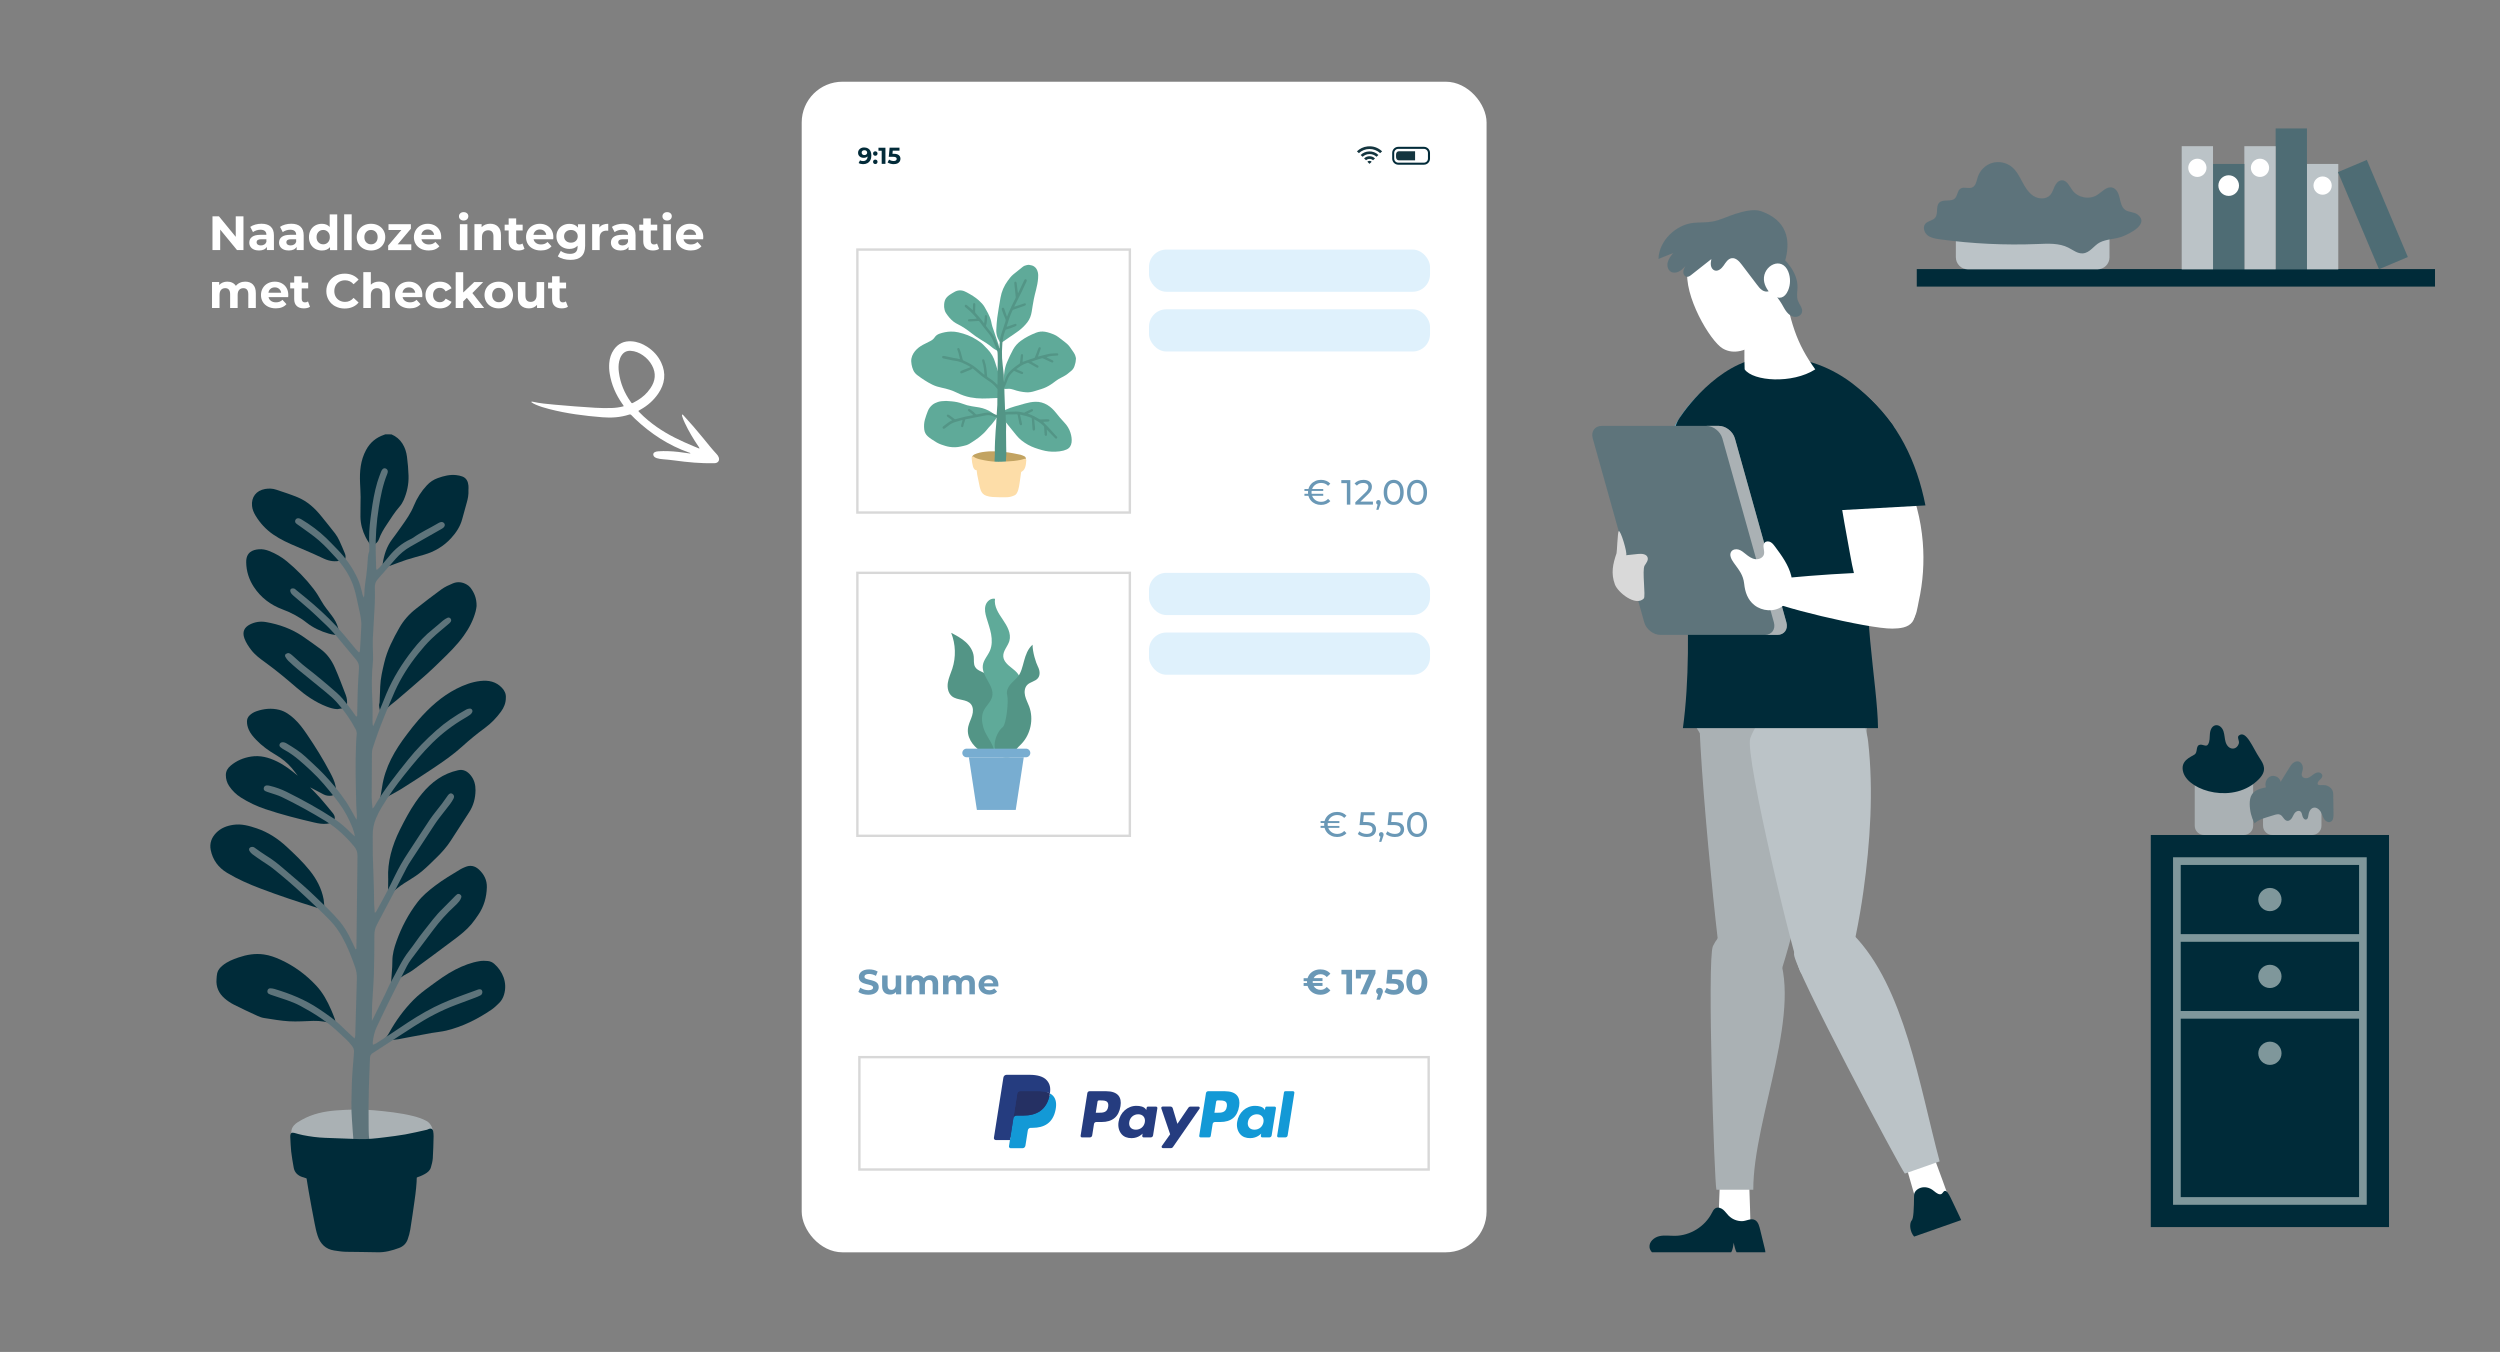 <?xml version="1.0" encoding="UTF-8"?><svg id="Ebene_1" xmlns="http://www.w3.org/2000/svg" viewBox="0 0 1043.19 564.12"><rect x="0" y="0" width="1043.19" height="564.12" fill="#808080" stroke="none"/><defs><style>.cls-1{fill:#f7b690;}.cls-1,.cls-2,.cls-3,.cls-4,.cls-5,.cls-6,.cls-7,.cls-8,.cls-9,.cls-10,.cls-11,.cls-12,.cls-13,.cls-14,.cls-15,.cls-16,.cls-17,.cls-18,.cls-19,.cls-20,.cls-21,.cls-22,.cls-23,.cls-24,.cls-25,.cls-26,.cls-27,.cls-28,.cls-29,.cls-30{stroke-width:0px;}.cls-2,.cls-5,.cls-7,.cls-11,.cls-21,.cls-26,.cls-27{fill-rule:evenodd;}.cls-2,.cls-16{fill:#bbc3c7;}.cls-3{fill:#6a98b6;}.cls-4{fill:#1399d6;}.cls-5{fill:#66bcd5;}.cls-6{fill:#14353f;}.cls-7,.cls-20{fill:#5d737b;}.cls-8{fill:#4e6c74;}.cls-9{fill:#f4a086;}.cls-10{fill:#022b39;}.cls-11{fill:#18898d;}.cls-12,.cls-26{fill:#002b39;}.cls-13{fill:#539586;}.cls-14{fill:#dff1fc;}.cls-15{fill:#253063;}.cls-17,.cls-21,.cls-31{fill:#fff;}.cls-18{fill:#78add1;}.cls-19{fill:#5e747b;}.cls-22{fill:#7f979b;}.cls-23{fill:#c2a361;}.cls-24{fill:#d9d9d9;}.cls-25{fill:#253c7f;}.cls-32{fill:none;stroke:#d8d8d8;}.cls-32,.cls-31{stroke-miterlimit:10;}.cls-31{stroke:#fff;}.cls-27,.cls-29{fill:#aab1b4;}.cls-28{fill:#fddda8;}.cls-30{fill:#5faa99;}</style></defs><rect class="cls-17" x="334.53" y="34.1" width="285.78" height="488.46" rx="17.01" ry="17.01"/><path class="cls-10" d="M594.16,68.73h-10.68c-1.41,0-2.55-1.15-2.55-2.55v-2.37c0-1.41,1.14-2.55,2.55-2.55h10.68c1.41,0,2.55,1.15,2.55,2.55v2.37c0,1.41-1.14,2.55-2.55,2.55ZM583.47,62.11c-.94,0-1.7.76-1.7,1.7v2.37c0,.94.76,1.7,1.7,1.7h10.68c.94,0,1.7-.76,1.7-1.7v-2.37c0-.94-.76-1.7-1.7-1.7h-10.68Z"/><path class="cls-6" d="M583.91,66.9h6.51s.04,0,.06,0v-3.79s-.04,0-.06,0h-6.48c-1.07,0-1.41.67-1.41,1.49v.82c0,.82.32,1.49,1.38,1.49Z"/><path class="cls-10" d="M360.58,61.53c.62,0,1.16.13,1.61.39.45.26.8.63,1.04,1.12.24.49.37,1.1.37,1.84,0,.78-.15,1.44-.44,1.97-.29.54-.7.95-1.21,1.23s-1.11.42-1.79.42c-.35,0-.69-.04-1.02-.12s-.61-.19-.85-.35l.58-1.15c.19.13.39.22.6.26.21.05.43.07.66.07.58,0,1.04-.18,1.38-.53.34-.35.52-.88.52-1.57,0-.12,0-.24,0-.39,0-.14-.02-.28-.05-.42l.42.41c-.11.25-.26.46-.46.63-.2.17-.43.3-.69.39s-.56.13-.89.13c-.43,0-.82-.09-1.17-.26s-.63-.42-.84-.73c-.21-.31-.31-.68-.31-1.11,0-.46.11-.86.34-1.19s.54-.59.92-.78.82-.27,1.29-.27ZM360.68,62.69c-.22,0-.42.04-.59.12-.17.08-.3.2-.4.35s-.14.33-.14.53c0,.31.1.55.31.74s.49.27.83.27c.22,0,.43-.04.6-.13.18-.09.31-.21.41-.36.1-.15.14-.33.14-.52s-.05-.36-.14-.52c-.09-.15-.23-.27-.4-.36s-.39-.13-.64-.13Z"/><path class="cls-10" d="M365.24,65c-.26,0-.48-.09-.66-.26s-.27-.4-.27-.68.09-.5.27-.67c.18-.17.4-.25.66-.25s.48.08.66.25c.18.17.27.39.27.67s-.09.5-.27.68c-.18.18-.4.26-.66.26ZM365.24,68.46c-.26,0-.48-.09-.66-.26s-.27-.4-.27-.68.09-.5.27-.67.4-.25.66-.25.48.08.66.25c.18.17.27.39.27.67s-.09.5-.27.68c-.18.18-.4.26-.66.26Z"/><path class="cls-10" d="M367.91,68.39v-6.17l.67.67h-2.02v-1.25h2.91v6.74h-1.56Z"/><path class="cls-10" d="M372.94,68.5c-.47,0-.93-.06-1.39-.19-.46-.12-.85-.3-1.18-.53l.62-1.19c.26.19.55.33.89.44.34.11.68.16,1.03.16.39,0,.7-.08.92-.23.22-.15.34-.37.34-.65,0-.17-.04-.33-.14-.46-.09-.13-.25-.24-.48-.31-.23-.07-.55-.11-.96-.11h-1.73l.35-3.8h4.12v1.25h-3.56l.81-.71-.24,2.71-.81-.71h1.43c.67,0,1.21.09,1.61.27s.7.43.89.75.28.67.28,1.07-.1.77-.3,1.1-.51.61-.92.82c-.41.21-.94.31-1.58.31Z"/><path class="cls-6" d="M575.89,63.91c-2.53-2.37-6.43-2.27-8.86,0-.27-.25-.53-.49-.82-.76,1.24-1.17,2.7-1.87,4.38-2.05,2.34-.26,4.38.44,6.14,2.05-.29.26-.56.51-.83.76Z"/><path class="cls-6" d="M575.2,64.67c-.28.25-.55.5-.82.75-.82-.75-1.79-1.14-2.9-1.13-1.11,0-2.07.39-2.9,1.14-.27-.25-.54-.5-.81-.74,1.76-1.86,5.25-2.16,7.43,0Z"/><path class="cls-6" d="M573.76,66.12c-.27.25-.54.5-.82.74-.9-.78-2.13-.69-2.92,0-.27-.25-.54-.5-.82-.75,1.25-1.24,3.34-1.22,4.55,0Z"/><path class="cls-6" d="M571.47,68.37c-.31-.29-.61-.58-.91-.87.47-.51,1.35-.51,1.81,0-.3.29-.6.58-.91.87Z"/><path class="cls-17" d="M101.59,90.27v14.09h-2.68l-7.03-8.56v8.56h-3.22v-14.09h2.7l7.01,8.56v-8.56h3.22Z"/><path class="cls-17" d="M112.95,94.57c.9.8,1.35,2,1.35,3.61v6.18h-2.94v-1.35c-.59,1.01-1.69,1.51-3.3,1.51-.83,0-1.55-.14-2.16-.42s-1.08-.67-1.4-1.17c-.32-.5-.48-1.06-.48-1.69,0-1.01.38-1.8,1.14-2.38.76-.58,1.93-.87,3.51-.87h2.5c0-.68-.21-1.21-.62-1.58-.42-.37-1.04-.55-1.87-.55-.58,0-1.14.09-1.7.27-.56.18-1.03.43-1.42.73l-1.13-2.19c.59-.42,1.3-.74,2.12-.97.83-.23,1.67-.34,2.55-.34,1.68,0,2.97.4,3.87,1.2ZM110.27,102.04c.42-.25.71-.61.89-1.1v-1.11h-2.15c-1.29,0-1.93.42-1.93,1.27,0,.4.16.72.47.96.31.24.75.35,1.3.35s1.01-.12,1.43-.37Z"/><path class="cls-17" d="M125.37,94.57c.9.8,1.35,2,1.35,3.61v6.18h-2.94v-1.35c-.59,1.01-1.69,1.51-3.3,1.51-.83,0-1.55-.14-2.16-.42s-1.08-.67-1.4-1.17c-.32-.5-.48-1.06-.48-1.69,0-1.01.38-1.8,1.14-2.38.76-.58,1.93-.87,3.51-.87h2.5c0-.68-.21-1.21-.62-1.58-.42-.37-1.04-.55-1.87-.55-.58,0-1.14.09-1.7.27-.56.18-1.03.43-1.42.73l-1.13-2.19c.59-.42,1.3-.74,2.12-.97.83-.23,1.67-.34,2.55-.34,1.68,0,2.97.4,3.87,1.2ZM122.69,102.04c.42-.25.71-.61.89-1.1v-1.11h-2.15c-1.29,0-1.93.42-1.93,1.27,0,.4.16.72.47.96.31.24.75.35,1.3.35s1.01-.12,1.43-.37Z"/><path class="cls-17" d="M140.71,89.43v14.94h-3v-1.25c-.78.94-1.91,1.41-3.38,1.41-1.02,0-1.94-.23-2.77-.68-.83-.46-1.47-1.11-1.94-1.95-.47-.85-.7-1.83-.7-2.94s.23-2.09.7-2.94,1.12-1.5,1.94-1.95c.83-.46,1.75-.68,2.77-.68,1.38,0,2.46.44,3.24,1.31v-5.25h3.14ZM136.84,101.13c.52-.54.79-1.27.79-2.18s-.26-1.64-.79-2.18-1.18-.82-1.97-.82-1.47.27-1.99.82-.79,1.27-.79,2.18.26,1.64.79,2.18,1.19.82,1.99.82,1.45-.27,1.97-.82Z"/><path class="cls-17" d="M143.61,89.43h3.14v14.94h-3.14v-14.94Z"/><path class="cls-17" d="M151.75,103.81c-.91-.48-1.61-1.14-2.12-1.98-.51-.85-.76-1.8-.76-2.88s.25-2.03.76-2.88c.51-.85,1.22-1.51,2.12-1.98.91-.48,1.93-.71,3.07-.71s2.16.24,3.06.71c.9.48,1.6,1.14,2.11,1.98.51.85.77,1.81.77,2.88s-.25,2.03-.77,2.88c-.51.85-1.21,1.51-2.11,1.98-.9.48-1.92.71-3.06.71s-2.17-.24-3.07-.71ZM156.8,101.13c.52-.54.78-1.27.78-2.18s-.26-1.64-.78-2.18-1.18-.82-1.98-.82-1.47.27-1.99.82-.79,1.27-.79,2.18.26,1.64.79,2.18,1.19.82,1.99.82,1.47-.27,1.98-.82Z"/><path class="cls-17" d="M171.63,101.95v2.42h-9.66v-1.89l5.52-6.52h-5.38v-2.42h9.34v1.89l-5.52,6.52h5.7Z"/><path class="cls-17" d="M184.05,99.84h-8.19c.15.67.5,1.2,1.05,1.59.55.39,1.23.58,2.05.58.56,0,1.06-.08,1.5-.25.44-.17.84-.43,1.22-.8l1.67,1.81c-1.02,1.17-2.51,1.75-4.47,1.75-1.22,0-2.3-.24-3.24-.71-.94-.48-1.66-1.14-2.17-1.98-.51-.85-.76-1.8-.76-2.88s.25-2.02.75-2.87c.5-.85,1.19-1.52,2.07-1.99s1.86-.71,2.95-.71,2.02.23,2.88.68c.86.46,1.53,1.11,2.02,1.96.49.85.73,1.84.73,2.97,0,.04-.02.32-.06.85ZM176.7,96.35c-.48.4-.78.95-.89,1.65h5.33c-.11-.68-.4-1.23-.89-1.64-.48-.41-1.07-.61-1.77-.61s-1.31.2-1.79.6Z"/><path class="cls-17" d="M192.06,91.52c-.36-.34-.54-.75-.54-1.25s.18-.91.54-1.25.83-.5,1.41-.5,1.05.16,1.41.48c.36.32.54.73.54,1.21,0,.52-.18.96-.54,1.3s-.83.51-1.41.51-1.05-.17-1.41-.5ZM191.9,93.54h3.14v10.83h-3.14v-10.83Z"/><path class="cls-17" d="M207.8,94.58c.83.81,1.24,2,1.24,3.58v6.2h-3.14v-5.72c0-.86-.19-1.5-.56-1.92-.38-.42-.92-.63-1.63-.63-.79,0-1.42.25-1.89.73-.47.49-.71,1.22-.71,2.18v5.35h-3.14v-10.83h3v1.27c.42-.46.93-.81,1.55-1.06.62-.25,1.29-.37,2.03-.37,1.34,0,2.43.4,3.25,1.21Z"/><path class="cls-17" d="M218.86,103.84c-.31.23-.69.4-1.14.51-.45.11-.92.17-1.42.17-1.29,0-2.28-.33-2.99-.99-.7-.66-1.06-1.62-1.06-2.9v-4.45h-1.67v-2.42h1.67v-2.64h3.14v2.64h2.7v2.42h-2.7v4.41c0,.46.12.81.35,1.06.23.25.57.37,1,.37.5,0,.92-.13,1.27-.4l.84,2.21Z"/><path class="cls-17" d="M230.84,99.84h-8.19c.15.67.5,1.2,1.05,1.59.55.39,1.23.58,2.05.58.56,0,1.06-.08,1.5-.25.44-.17.84-.43,1.22-.8l1.67,1.81c-1.02,1.17-2.51,1.75-4.47,1.75-1.22,0-2.3-.24-3.24-.71-.94-.48-1.66-1.14-2.17-1.98-.51-.85-.76-1.8-.76-2.88s.25-2.02.75-2.87c.5-.85,1.19-1.52,2.07-1.99s1.86-.71,2.95-.71,2.02.23,2.88.68c.86.46,1.53,1.11,2.02,1.96.49.85.73,1.84.73,2.97,0,.04-.02.32-.06.85ZM223.49,96.35c-.48.4-.78.95-.89,1.65h5.33c-.11-.68-.4-1.23-.89-1.64-.48-.41-1.07-.61-1.77-.61s-1.31.2-1.79.6Z"/><path class="cls-17" d="M244.16,93.54v9.02c0,1.99-.52,3.46-1.55,4.43s-2.54,1.45-4.53,1.45c-1.05,0-2.04-.13-2.98-.38-.94-.26-1.72-.62-2.34-1.11l1.25-2.25c.46.38,1.03.67,1.73.9.7.22,1.4.33,2.09.33,1.09,0,1.89-.25,2.41-.73.52-.49.77-1.23.77-2.22v-.46c-.82.9-1.96,1.35-3.42,1.35-.99,0-1.9-.22-2.73-.65-.83-.44-1.48-1.05-1.96-1.84s-.72-1.7-.72-2.74.24-1.95.72-2.74c.48-.79,1.14-1.41,1.96-1.84.83-.44,1.73-.65,2.73-.65,1.57,0,2.76.52,3.58,1.55v-1.39h2.98ZM240.27,100.53c.53-.49.8-1.13.8-1.92s-.27-1.43-.8-1.92c-.53-.49-1.21-.73-2.04-.73s-1.52.25-2.05.73c-.54.49-.8,1.13-.8,1.92s.27,1.43.8,1.92c.54.49,1.22.73,2.05.73s1.51-.24,2.04-.73Z"/><path class="cls-17" d="M251.6,93.78c.64-.27,1.37-.4,2.2-.4v2.9c-.35-.03-.58-.04-.7-.04-.9,0-1.6.25-2.11.75-.51.5-.76,1.26-.76,2.26v5.11h-3.14v-10.83h3v1.43c.38-.52.88-.92,1.52-1.19Z"/><path class="cls-17" d="M263.85,94.57c.9.8,1.35,2,1.35,3.61v6.18h-2.94v-1.35c-.59,1.01-1.69,1.51-3.3,1.51-.83,0-1.55-.14-2.16-.42s-1.08-.67-1.4-1.17c-.32-.5-.48-1.06-.48-1.69,0-1.01.38-1.8,1.14-2.38.76-.58,1.93-.87,3.51-.87h2.5c0-.68-.21-1.21-.62-1.58-.42-.37-1.04-.55-1.87-.55-.58,0-1.14.09-1.7.27-.56.18-1.03.43-1.42.73l-1.13-2.19c.59-.42,1.3-.74,2.12-.97.83-.23,1.67-.34,2.55-.34,1.68,0,2.97.4,3.87,1.2ZM261.17,102.04c.42-.25.71-.61.89-1.1v-1.11h-2.15c-1.29,0-1.93.42-1.93,1.27,0,.4.16.72.47.96.31.24.75.35,1.3.35s1.01-.12,1.43-.37Z"/><path class="cls-17" d="M275.02,103.84c-.31.23-.69.4-1.14.51-.45.11-.92.17-1.42.17-1.29,0-2.28-.33-2.99-.99-.7-.66-1.06-1.62-1.06-2.9v-4.45h-1.67v-2.42h1.67v-2.64h3.14v2.64h2.7v2.42h-2.7v4.41c0,.46.12.81.35,1.06.23.25.57.37,1,.37.5,0,.92-.13,1.27-.4l.84,2.21Z"/><path class="cls-17" d="M276.96,91.52c-.36-.34-.54-.75-.54-1.25s.18-.91.54-1.25.83-.5,1.41-.5,1.05.16,1.41.48c.36.32.54.73.54,1.21,0,.52-.18.96-.54,1.3s-.83.51-1.41.51-1.05-.17-1.41-.5ZM276.79,93.54h3.14v10.83h-3.14v-10.83Z"/><path class="cls-17" d="M293.4,99.84h-8.19c.15.67.5,1.2,1.05,1.59.55.39,1.23.58,2.05.58.56,0,1.06-.08,1.5-.25.44-.17.84-.43,1.22-.8l1.67,1.81c-1.02,1.17-2.51,1.75-4.47,1.75-1.22,0-2.3-.24-3.24-.71-.94-.48-1.66-1.14-2.17-1.98-.51-.85-.76-1.8-.76-2.88s.25-2.02.75-2.87c.5-.85,1.19-1.52,2.07-1.99s1.86-.71,2.95-.71,2.02.23,2.88.68c.86.46,1.53,1.11,2.02,1.96.49.85.73,1.84.73,2.97,0,.04-.02.32-.06.85ZM286.06,96.35c-.48.4-.78.95-.89,1.65h5.33c-.11-.68-.4-1.23-.89-1.64-.48-.41-1.07-.61-1.77-.61s-1.31.2-1.79.6Z"/><path class="cls-17" d="M105.55,118.73c.8.8,1.2,2,1.2,3.59v6.2h-3.14v-5.72c0-.86-.18-1.5-.53-1.92-.36-.42-.86-.63-1.52-.63-.74,0-1.32.24-1.75.71-.43.48-.64,1.18-.64,2.12v5.44h-3.14v-5.72c0-1.7-.68-2.56-2.05-2.56-.73,0-1.3.24-1.73.71-.43.48-.64,1.18-.64,2.12v5.44h-3.14v-10.83h3v1.25c.4-.46.9-.81,1.48-1.05s1.22-.36,1.92-.36c.76,0,1.46.15,2.07.45.62.3,1.11.74,1.49,1.32.44-.56,1-1,1.68-1.31.68-.31,1.42-.46,2.22-.46,1.36,0,2.43.4,3.23,1.2Z"/><path class="cls-17" d="M120.24,123.99h-8.19c.15.67.5,1.2,1.05,1.59.55.39,1.23.58,2.05.58.56,0,1.06-.08,1.5-.25.44-.17.84-.43,1.22-.8l1.67,1.81c-1.02,1.17-2.51,1.75-4.47,1.75-1.22,0-2.3-.24-3.24-.71-.94-.48-1.66-1.14-2.17-1.98-.51-.85-.76-1.8-.76-2.88s.25-2.02.75-2.87c.5-.85,1.19-1.52,2.07-1.99s1.86-.71,2.95-.71,2.02.23,2.88.68c.86.46,1.53,1.11,2.02,1.96.49.85.73,1.84.73,2.97,0,.04-.02.32-.06.85ZM112.89,120.51c-.48.4-.78.95-.89,1.65h5.33c-.11-.68-.4-1.23-.89-1.64-.48-.41-1.07-.61-1.77-.61s-1.31.2-1.79.6Z"/><path class="cls-17" d="M129.37,128c-.31.23-.69.4-1.14.51-.45.11-.92.17-1.42.17-1.29,0-2.28-.33-2.99-.99-.7-.66-1.06-1.62-1.06-2.9v-4.45h-1.67v-2.42h1.67v-2.64h3.14v2.64h2.7v2.42h-2.7v4.41c0,.46.12.81.35,1.06.23.25.57.37,1,.37.5,0,.92-.13,1.27-.4l.84,2.21Z"/><path class="cls-17" d="M139.91,127.83c-1.16-.62-2.07-1.49-2.74-2.6-.66-1.11-1-2.36-1-3.75s.33-2.65,1-3.75c.67-1.11,1.58-1.97,2.74-2.6,1.16-.62,2.47-.94,3.92-.94,1.22,0,2.33.21,3.31.64.99.43,1.81,1.05,2.49,1.85l-2.09,1.93c-.95-1.1-2.13-1.65-3.54-1.65-.87,0-1.65.19-2.33.57-.68.38-1.22.92-1.6,1.6-.38.68-.57,1.46-.57,2.34s.19,1.65.57,2.33c.38.68.92,1.22,1.6,1.6s1.46.57,2.33.57c1.41,0,2.59-.56,3.54-1.67l2.09,1.93c-.67.82-1.5,1.44-2.5,1.87-.99.43-2.1.64-3.32.64-1.44,0-2.74-.31-3.9-.94Z"/><path class="cls-17" d="M161.43,118.74c.83.81,1.24,2,1.24,3.58v6.2h-3.14v-5.72c0-.86-.19-1.5-.56-1.92-.38-.42-.92-.63-1.63-.63-.79,0-1.42.25-1.89.73-.47.49-.71,1.22-.71,2.18v5.35h-3.14v-14.94h3.14v5.23c.42-.42.92-.73,1.51-.96.59-.22,1.23-.33,1.93-.33,1.34,0,2.43.4,3.25,1.21Z"/><path class="cls-17" d="M176.18,123.99h-8.19c.15.67.5,1.2,1.05,1.59.55.39,1.23.58,2.05.58.56,0,1.06-.08,1.5-.25.44-.17.84-.43,1.22-.8l1.67,1.81c-1.02,1.17-2.51,1.75-4.47,1.75-1.22,0-2.3-.24-3.24-.71-.94-.48-1.66-1.14-2.17-1.98-.51-.85-.76-1.8-.76-2.88s.25-2.02.75-2.87c.5-.85,1.19-1.52,2.07-1.99s1.86-.71,2.95-.71,2.02.23,2.88.68c.86.46,1.53,1.11,2.02,1.96.49.85.73,1.84.73,2.97,0,.04-.02.32-.06.85ZM168.83,120.51c-.48.4-.78.95-.89,1.65h5.33c-.11-.68-.4-1.23-.89-1.64-.48-.41-1.07-.61-1.77-.61s-1.31.2-1.79.6Z"/><path class="cls-17" d="M180.46,127.97c-.92-.48-1.64-1.14-2.15-1.98-.52-.85-.77-1.8-.77-2.88s.26-2.03.77-2.88c.52-.85,1.24-1.51,2.15-1.98s1.96-.71,3.11-.71,2.14.24,2.99.71,1.47,1.16,1.86,2.04l-2.44,1.31c-.56-.99-1.38-1.49-2.44-1.49-.82,0-1.5.27-2.03.81-.54.54-.8,1.27-.8,2.19s.27,1.66.8,2.19c.54.54,1.21.81,2.03.81,1.07,0,1.89-.5,2.44-1.49l2.44,1.33c-.39.86-1.01,1.53-1.86,2.01-.85.48-1.85.72-2.99.72s-2.19-.24-3.11-.71Z"/><path class="cls-17" d="M194.8,124.28l-1.51,1.49v2.76h-3.14v-14.94h3.14v8.46l4.59-4.35h3.74l-4.51,4.59,4.91,6.24h-3.8l-3.42-4.25Z"/><path class="cls-17" d="M205.06,127.97c-.91-.48-1.61-1.14-2.12-1.98-.51-.85-.76-1.8-.76-2.88s.25-2.03.76-2.88c.51-.85,1.22-1.51,2.12-1.98.91-.48,1.93-.71,3.07-.71s2.16.24,3.06.71c.9.48,1.6,1.14,2.11,1.98.51.85.77,1.81.77,2.88s-.25,2.03-.77,2.88c-.51.85-1.21,1.51-2.11,1.98-.9.48-1.92.71-3.06.71s-2.17-.24-3.07-.71ZM210.11,125.29c.52-.54.78-1.27.78-2.18s-.26-1.64-.78-2.18-1.18-.82-1.98-.82-1.47.27-1.99.82-.79,1.27-.79,2.18.26,1.64.79,2.18,1.19.82,1.99.82,1.47-.27,1.98-.82Z"/><path class="cls-17" d="M227.07,117.69v10.83h-2.98v-1.29c-.42.47-.91.83-1.49,1.08s-1.2.37-1.87.37c-1.42,0-2.55-.41-3.38-1.23-.83-.82-1.25-2.03-1.25-3.64v-6.12h3.14v5.66c0,1.75.73,2.62,2.19,2.62.75,0,1.36-.24,1.81-.73.46-.49.68-1.22.68-2.18v-5.35h3.14Z"/><path class="cls-17" d="M236.98,128c-.31.23-.69.4-1.14.51-.45.11-.92.17-1.42.17-1.29,0-2.28-.33-2.99-.99-.7-.66-1.06-1.62-1.06-2.9v-4.45h-1.67v-2.42h1.67v-2.64h3.14v2.64h2.7v2.42h-2.7v4.41c0,.46.12.81.35,1.06.23.25.57.37,1,.37.5,0,.92-.13,1.27-.4l.84,2.21Z"/><path class="cls-21" d="M270.31,163.43c.37-.48.76-.94,1.1-1.43,2.09-3.06,2.45-6.25.64-9.56-.92-1.68-2.2-3.08-3.78-4.17-1.53-1.06-3.21-1.78-5.1-1.88-1.58-.09-2.85.49-3.75,1.82-.52.77-.85,1.62-1.05,2.53-.34,1.53-.33,3.08-.12,4.62.59,4.56,2.31,8.67,4.98,12.4.41.58.43.58,1.03.28,2.29-1.17,4.39-2.6,6.06-4.6M221.66,167.77c.23-.27.41-.18.56-.15,3.03.69,6.12.96,9.2,1.24,5.63.51,11.26.96,16.9,1.29,2.32.13,4.64.18,6.97.1,1.66-.06,3.31-.28,4.94-.72-.06-.48-.38-.75-.6-1.06-2.64-3.8-4.48-7.93-5.21-12.52-.24-1.48-.31-2.97-.19-4.46.17-2.04.75-3.93,1.94-5.62,1.8-2.55,4.28-3.64,7.35-3.45,2.37.15,4.53.98,6.51,2.26,2.56,1.66,4.58,3.84,5.87,6.6,2.14,4.57,1.55,8.93-1.28,13.03-1.91,2.76-4.36,4.93-7.29,6.57-.3.17-.59.34-.88.51-.06.34.19.48.36.65,2.23,2.32,4.72,4.35,7.36,6.2,4.73,3.31,9.92,5.73,15.22,7.95.77.32,1.54.64,2.31.95.04.02.1-.02.19-.04-.07-.35-.32-.6-.5-.88-2.09-3.09-4.01-6.28-5.6-9.67-.4-.86-.79-1.72-1.07-2.63-.09-.29-.2-.59-.13-.95.36.03.5.26.67.43,2.82,3.06,5.53,6.21,8.16,9.43,1.83,2.24,3.62,4.52,5.6,6.64.38.4.7.84.88,1.36.49,1.34-.3,2.41-1.72,2.45-5.64.15-11.23-.38-16.8-1.15-1.62-.22-3.25-.37-4.88-.51-.83-.07-1.65-.18-2.45-.44-.5-.16-.95-.4-1.25-.85-.41-.63-.24-1.33.44-1.67.47-.24.99-.3,1.5-.34,1.35-.11,2.69-.1,4.04-.06,2.82.08,5.6.47,8.38.87.31.04.61.15.94.06-.09-.28-.36-.26-.55-.33-8.57-2.99-15.96-7.86-22.53-14.05-.52-.49-1.03-1-1.51-1.53-.28-.31-.54-.42-.97-.28-3.66,1.19-7.41,1.43-11.22,1.12-7.47-.6-14.89-1.54-22.16-3.43-1.89-.49-3.76-1.03-5.55-1.81-.68-.3-1.35-.62-1.96-1.11"/><rect class="cls-32" x="357.76" y="104.14" width="113.7" height="109.73"/><path class="cls-3" d="M554.17,208.16l.94.92c-.46.53-1.02.93-1.69,1.2-.67.27-1.41.41-2.21.41-.85,0-1.63-.16-2.35-.47-.72-.32-1.33-.76-1.83-1.34-.5-.57-.85-1.24-1.05-2h-1.67v-.82h1.52c-.02-.25-.03-.45-.03-.6s0-.35.03-.6h-1.52v-.82h1.67c.2-.76.56-1.43,1.05-2,.5-.57,1.11-1.02,1.83-1.34.72-.32,1.51-.48,2.35-.48s1.55.14,2.21.41c.67.27,1.23.67,1.69,1.18l-.94.92c-.77-.81-1.73-1.21-2.89-1.21-.89,0-1.67.23-2.34.69-.67.46-1.15,1.07-1.42,1.83h4.63v.82h-4.84c-.03.19-.04.39-.04.6s.01.4.04.6h4.84v.82h-4.63c.27.76.75,1.37,1.42,1.83.67.46,1.45.69,2.34.69,1.15,0,2.11-.41,2.89-1.23Z"/><path class="cls-3" d="M563.46,200.34v10.23h-1.45v-8.96h-2.31v-1.27h3.76Z"/><path class="cls-3" d="M572.89,209.3v1.27h-7.35v-.99l4.17-4.02c.51-.49.85-.91,1.02-1.26.18-.36.26-.71.26-1.07,0-.54-.19-.95-.56-1.25-.38-.3-.91-.45-1.61-.45-1.13,0-2,.37-2.62,1.11l-.99-.86c.4-.49.92-.87,1.57-1.14.65-.27,1.37-.41,2.17-.41,1.07,0,1.92.26,2.56.77.63.51.95,1.21.95,2.08,0,.55-.12,1.06-.35,1.55-.23.49-.68,1.04-1.33,1.67l-3.13,3.01h5.25Z"/><path class="cls-3" d="M575.89,208.94c.18.19.27.43.27.71,0,.15-.02.29-.05.42-.03.14-.1.35-.2.63l-.69,2.03h-.92l.54-2.18c-.19-.07-.33-.18-.45-.34-.11-.16-.17-.35-.17-.56,0-.29.09-.53.28-.72s.42-.28.7-.28.5.1.68.29Z"/><path class="cls-3" d="M579.4,210.06c-.63-.41-1.12-1.02-1.48-1.8-.36-.79-.54-1.72-.54-2.81s.18-2.02.54-2.81c.36-.79.85-1.39,1.48-1.8.63-.41,1.35-.62,2.16-.62s1.51.21,2.14.62,1.12,1.02,1.48,1.8.54,1.72.54,2.81-.18,2.02-.54,2.81c-.36.79-.85,1.39-1.48,1.8-.63.41-1.34.62-2.14.62s-1.53-.21-2.16-.62ZM583.52,208.38c.49-.67.74-1.65.74-2.92s-.25-2.25-.74-2.92c-.49-.67-1.15-1.01-1.97-1.01s-1.49.34-1.98,1.01c-.49.67-.74,1.65-.74,2.92s.25,2.25.74,2.92c.49.67,1.15,1.01,1.98,1.01s1.47-.34,1.97-1.01Z"/><path class="cls-3" d="M589.15,210.06c-.63-.41-1.12-1.02-1.48-1.8-.36-.79-.54-1.72-.54-2.81s.18-2.02.54-2.81c.36-.79.85-1.39,1.48-1.8.63-.41,1.35-.62,2.16-.62s1.51.21,2.14.62,1.12,1.02,1.48,1.8.54,1.72.54,2.81-.18,2.02-.54,2.81c-.36.79-.85,1.39-1.48,1.8-.63.41-1.34.62-2.14.62s-1.53-.21-2.16-.62ZM593.27,208.38c.49-.67.74-1.65.74-2.92s-.25-2.25-.74-2.92c-.49-.67-1.15-1.01-1.97-1.01s-1.49.34-1.98,1.01c-.49.67-.74,1.65-.74,2.92s.25,2.25.74,2.92c.49.67,1.15,1.01,1.98,1.01s1.47-.34,1.97-1.01Z"/><rect class="cls-32" x="358.6" y="441.12" width="237.55" height="46.89"/><path class="cls-25" d="M461.61,455.33h-6.94c-.47,0-.88.35-.95.81l-2.81,17.8c-.06.35.22.67.57.67h3.31c.47,0,.88-.35.95-.81l.76-4.8c.07-.47.48-.81.95-.81h2.2c4.57,0,7.21-2.21,7.9-6.6.31-1.92.01-3.42-.88-4.48-.99-1.16-2.74-1.77-5.06-1.77ZM462.41,461.83c-.38,2.49-2.28,2.49-4.12,2.49h-1.05l.73-4.65c.04-.28.29-.49.57-.49h.48c1.25,0,2.44,0,3.05.71.36.43.48,1.06.34,1.93Z"/><path class="cls-25" d="M482.36,461.75h-3.32c-.28,0-.53.21-.57.49l-.15.93-.23-.34c-.72-1.04-2.32-1.39-3.92-1.39-3.67,0-6.81,2.78-7.42,6.68-.32,1.95.13,3.81,1.24,5.11,1.01,1.19,2.46,1.69,4.19,1.69,2.96,0,4.6-1.9,4.6-1.9l-.15.92c-.06.35.22.67.57.67h2.99c.48,0,.88-.35.95-.81l1.8-11.37c.06-.35-.21-.67-.57-.67ZM477.72,468.22c-.32,1.9-1.83,3.17-3.75,3.17-.96,0-1.74-.31-2.23-.9-.49-.58-.68-1.41-.52-2.33.3-1.88,1.83-3.2,3.72-3.2.94,0,1.71.31,2.22.91.51.6.71,1.43.56,2.35Z"/><path class="cls-25" d="M500.05,461.75h-3.34c-.32,0-.62.16-.8.42l-4.61,6.78-1.95-6.52c-.12-.41-.5-.69-.93-.69h-3.28c-.4,0-.68.39-.55.77l3.68,10.79-3.46,4.88c-.27.38,0,.91.47.91h3.34c.32,0,.61-.15.79-.41l11.11-16.03c.27-.38,0-.91-.47-.91Z"/><path class="cls-4" d="M511.11,455.33h-6.94c-.47,0-.88.35-.95.81l-2.81,17.8c-.06.35.22.67.57.67h3.56c.33,0,.61-.24.67-.57l.8-5.04c.07-.47.48-.81.95-.81h2.2c4.57,0,7.21-2.21,7.9-6.6.31-1.92.01-3.42-.89-4.48-.99-1.16-2.73-1.77-5.06-1.77ZM511.91,461.83c-.38,2.49-2.28,2.49-4.12,2.49h-1.05l.74-4.65c.04-.28.29-.49.57-.49h.48c1.25,0,2.44,0,3.05.71.36.43.47,1.06.34,1.93Z"/><path class="cls-4" d="M531.85,461.75h-3.32c-.29,0-.53.21-.57.49l-.15.93-.23-.34c-.72-1.04-2.32-1.39-3.92-1.39-3.67,0-6.81,2.78-7.42,6.68-.32,1.95.13,3.81,1.24,5.11,1.01,1.19,2.46,1.69,4.19,1.69,2.96,0,4.6-1.9,4.6-1.9l-.15.92c-.06.35.22.67.57.67h2.99c.47,0,.88-.35.95-.81l1.8-11.37c.05-.35-.22-.67-.57-.67ZM527.22,468.22c-.32,1.9-1.83,3.17-3.75,3.17-.96,0-1.74-.31-2.23-.9-.49-.58-.68-1.41-.52-2.33.3-1.88,1.83-3.2,3.72-3.2.94,0,1.71.31,2.22.91.51.6.71,1.43.56,2.35Z"/><path class="cls-4" d="M535.77,455.82l-2.85,18.12c-.06.35.22.67.57.67h2.86c.48,0,.88-.35.95-.81l2.81-17.79c.06-.35-.22-.67-.57-.67h-3.21c-.28,0-.53.21-.57.49Z"/><path class="cls-25" d="M422.09,478.07l.53-3.37-1.18-.03h-5.64l3.92-24.87c.01-.08.05-.15.11-.19.06-.05.13-.08.21-.08h9.52c3.16,0,5.34.66,6.48,1.96.53.61.87,1.25,1.04,1.95.17.73.18,1.61,0,2.68v.08s-.01.69-.01.69l.53.3c.45.24.81.51,1.08.82.46.52.75,1.18.88,1.97.13.81.09,1.77-.12,2.85-.24,1.25-.64,2.34-1.17,3.23-.49.82-1.11,1.5-1.85,2.03-.71.5-1.55.88-2.49,1.13-.92.24-1.97.36-3.12.36h-.74c-.53,0-1.04.19-1.45.53-.4.35-.67.83-.75,1.35l-.06.3-.94,5.94-.04.22c-.01.07-.03.1-.06.13-.03.02-.06.04-.1.04h-4.57Z"/><path class="cls-4" d="M438.11,456.27h0c-.03.18-.06.37-.1.56-1.26,6.44-5.55,8.67-11.03,8.67h-2.79c-.67,0-1.24.49-1.34,1.15h0l-1.43,9.07-.4,2.57c-.07.43.27.83.71.83h4.95c.59,0,1.08-.43,1.18-1l.05-.25.93-5.92.06-.32c.09-.58.59-1.01,1.18-1.01h.74c4.8,0,8.56-1.95,9.65-7.59.46-2.36.22-4.32-.99-5.7-.37-.42-.82-.76-1.36-1.05Z"/><path class="cls-15" d="M436.8,455.74c-.19-.06-.39-.11-.59-.15-.2-.04-.41-.08-.63-.12-.75-.12-1.58-.18-2.46-.18h-7.46c-.18,0-.36.04-.51.12-.34.17-.6.49-.66.89l-1.59,10.05-.05.29c.1-.66.67-1.15,1.34-1.15h2.79c5.48,0,9.78-2.23,11.03-8.67.04-.19.07-.38.1-.56-.32-.17-.66-.31-1.03-.44-.09-.03-.19-.06-.28-.09Z"/><path class="cls-25" d="M424.48,456.3c.06-.4.32-.72.66-.89.16-.08.33-.12.51-.12h7.46c.88,0,1.71.06,2.46.18.22.03.42.07.63.12.2.05.4.1.59.15.1.03.19.06.28.09.37.12.71.27,1.03.44.37-2.38,0-4-1.29-5.47-1.42-1.62-3.98-2.31-7.26-2.31h-9.52c-.67,0-1.24.49-1.34,1.15l-3.96,25.13c-.08.5.31.95.81.95h5.88l1.48-9.36,1.59-10.05Z"/><path class="cls-27" d="M742.41,407.79c-1.56,4.74-3.84,10.09-8.09,11.42-2.95.92-12.46-4.91-14.54-7.25-2.08-2.34-13.19-115.23-10.31-122.11,3.86-9.22,46.81,3.51,47.73,19.51,1.18,20.45-1.47,42.2-5.42,62.47-2.37,12.17-5.5,24.2-9.36,35.96Z"/><path class="cls-17" d="M813.38,500.29c-4.02,2.12-8.53,3.3-13.08,3.44-1.47-5.1-2.94-10.2-4.4-15.3-.19-.64-.37-1.32-.22-1.98.22-.96,1.1-1.61,1.96-2.09,3.25-1.83,8.46-3.87,10.09.43,1.96,5.14,3.76,10.34,5.65,15.5Z"/><path class="cls-17" d="M730.47,512.59c-4.49.67-9.14.29-13.5-1.09.21-5.3.41-10.6.62-15.9.03-.67.06-1.37.41-1.94.51-.83,1.55-1.15,2.52-1.33,3.66-.65,9.25-.85,9.45,3.75.25,5.49.33,11,.5,16.5Z"/><path class="cls-27" d="M714.76,394.79c4.5-9.38,17.7-15.81,26.02.46,12.69,24.82-9.28,71.24-9.17,101.21h-15.39c-.85-2.9-3.95-96.47-1.45-101.67Z"/><path class="cls-27" d="M773.46,317.34c-3.75,2.95-8.7,3.4-13.35,3.4-38.26,0-55.1-9.1-55.1-30.01,0-18.85,39.67-15.14,57.55-9.32,3.85,1.25,9.47,2.47,12.1,6.07,3.82,5.22,7.9,22.69-1.21,29.86Z"/><path class="cls-9" d="M721.13,193.58c-1.24,17.59-4.69,35.6-14.59,50.19-2.13,3.14-5.23,6.41-9.01,6.01-2.21-.23-4.13-1.75-5.32-3.63-1.19-1.87-1.75-4.08-2.16-6.26-3.2-17.18,2.04-34.69,7.26-51.37,2.15-6.87,5.01-19.03,12-22.74,7.29-3.86,10.95,8.06,11.62,12.92.68,4.92.54,9.93.19,14.87Z"/><path class="cls-5" d="M721.97,168.6c-.33-2.91-1.11-6.34-3.81-7.61-2.85-1.34-5.91.62-8.12,2.6-13.43,12.05-18.52,29.06-20.96,47.31l32.21,1.99c2.15-14.53,2.39-29.46.68-44.29Z"/><path class="cls-2" d="M770.21,407.79c-1.29,4.74-3.28,10.09-7.46,11.42-2.9.92-9.12-11.05-11.33-13.39-2.21-2.34-23.57-90.92-21.07-97.79,3.35-9.22,11.74-15.19,20.38-16.57,12.55-2,26.98,1.9,28.79,17.89,2.31,20.45.88,42.2-1.95,62.47-1.7,12.17-4.15,24.2-7.36,35.96Z"/><path class="cls-1" d="M677.16,241.09c-.91,2.03.03,4.5,1.66,6.01,1.63,1.51,12.95,6.84,24.07,1.92,5.59-2.47,6.44-7.86,4.48-12.98-2.73-7.12-29.14,2.65-30.21,5.05Z"/><path class="cls-2" d="M748.61,398.18c.33-10.04,11.44-21.78,24.74-8.19,21.42,21.88,27.67,63.6,36.02,94.62l-14.52,5.1c-2.01-2.37-46.42-85.94-46.24-91.52Z"/><path class="cls-26" d="M781.21,232.53c5.22-16.75,11.63-37.43,8.74-54.94-7.09-8.66-21.59-28.75-50.33-28.75-20.16,0-35.26,20.36-38.76,25.53-3.9,5.77-2.48,13.98-1.51,20.65,2.07,14.21,8.22,70.06,2.88,108.82h81.42c-.16-18.49-7.69-54.43-2.43-71.31Z"/><path class="cls-17" d="M799.94,212.17c-4.03-15.38-12.64-29.53-24.45-40.19-2.12-1.92-5.01-3.84-7.64-2.72-1.44.61-2.4,2.04-2.82,3.54-.42,1.5-.38,3.09-.32,4.65.73,18.2,4.03,36.18,7.33,54.09,1.01,5.5,2.05,11.08,4.43,16.14,2.38,5.07,6.29,9.65,11.52,11.63,2.74,1.04,7.22,1.65,9.74-.32,2.03-1.59,2.37-5.62,2.88-7.92,1.82-8.15,2.4-16.58,1.71-24.91-.39-4.73-1.18-9.42-2.39-14.01Z"/><path class="cls-11" d="M804.52,217.95c.03.11.04.22.04.34-.01-.11-.03-.23-.04-.34Z"/><path class="cls-26" d="M764.2,168.6c.15-2.91.71-6.34,3.33-7.61,2.76-1.34,7.9,1.19,10.24,3.17,14.19,12.05,22.08,28.49,25.67,46.74l-35.77,1.99c-3.06-14.53-4.25-29.46-3.47-44.29Z"/><path class="cls-17" d="M728.84,125.47c2.38-10.5,10.32-12.96,14.94-10.44,2.96,19.65,5.98,28.38,13.68,39.1-9.58,6.14-25.92,5-29.46,0-.14-1.57-.39-23.24.84-28.66Z"/><path class="cls-17" d="M729.36,100.82c-9.51-6.57-23.19-.87-25.16,11.29-1.81,11.13,9.38,30.23,14.69,33.33,9.28,5.42,21.77-7.59,22.2-13.83.64-9.14-3.74-25.26-11.73-30.79Z"/><path class="cls-7" d="M736.12,103.16c.74-.5,1.74-.44,2.56-.09s1.49.97,2.14,1.57c2.22,2.05,4.46,4.13,6.22,6.59,1.76,2.46,3.02,5.38,3.02,8.41,0,1.96-.51,4,.17,5.85.6,1.65,2.14,3.17,1.68,4.87-.34,1.26-1.78,2.01-3.08,1.86s-2.43-.99-3.25-2-1.4-2.2-2.06-3.33c-2.21-3.73-5.43-6.77-7.73-10.45-2.3-3.68-3.58-8.5-1.5-12.31l1.84-.98Z"/><path class="cls-7" d="M692.02,108.07c2.05-.83,4.11-1.66,6.16-2.49-.94,1.17-1.91,2.38-2.28,3.84-.37,1.45.03,3.22,1.33,3.98,1.01.59,2.32.43,3.35-.1,1.04-.53,1.86-1.39,2.67-2.24-.42.78-.86,1.61-.86,2.5s.58,1.85,1.46,1.95c.7.08,1.34-.38,1.9-.82,2.79-2.2,5.57-4.39,8.36-6.59-.16.87-.33,1.77-.19,2.65.14.88.65,1.75,1.48,2.07,1.45.57,2.95-.72,3.83-2.01.88-1.29,1.8-2.83,3.35-3.07,1.74-.26,3.15,1.29,4.21,2.69.19.25.38.5.57.75,1.95,2.57,3.91,5.14,5.86,7.71.6.79,1.21,1.59,2.03,2.15.82.56,1.89.84,2.81.48,1.57-.6,18.6-25.72-3.18-33.39-3.15-1.11-7.6.12-10.79,1.12-3.19,1-6.2,2.59-9.49,3.19-2.61.47-5.29.29-7.92.55-7.38.73-14.45,7.49-14.64,15.08Z"/><path class="cls-17" d="M746.21,113.39c.98,2.46.96,5.3-.06,7.75-2.93,6.99-9.78.72-10.11-4.34-.4-6.03,7.5-10.1,10.18-3.41Z"/><path class="cls-26" d="M688.3,520.37c-.2-2.2,1.89-4.03,4.04-4.54,2.15-.51,4.4-.12,6.61-.15,6.31-.07,12.43-3.85,15.32-9.46.4-.77.78-1.62,1.54-2.05,1.01-.57,2.31-.14,3.2.59.89.73,1.52,1.73,2.34,2.55,1.46,1.47,3.55,2.28,5.61,2.25,1.73-.03,3.67-1.35,5.33-.47,1.47.77,1.86,2.8,2.23,4.25.64,2.49,1.22,5.01,1.83,7.51.14.55.27,1.13.31,1.7h-12.02c-.56-.79-1.01-3.08-1.25-4.02-.04.97-.42,3.28-1.04,4.02h-33.02c-.57-.61-.96-1.35-1.04-2.18Z"/><path class="cls-26" d="M797.58,514.08c-.81-2.05-.55-4.07.17-4.87.72-.8.89-4.77.95-10.51.03-2.63,4.5-4.93,8.26-1.74,1.22,1.03,2.22,1.63,3.07,1.3.71-.28,1.07-1.8,2.05-1.22.86.51,1.7,2.37,2.33,3.69,1.09,2.26,2.16,4.55,3.25,6.82.24.5.49,1.03.69,1.56l-19.63,6.89c-.44-.49-.85-1.14-1.15-1.91Z"/><path class="cls-19" d="M741.64,264.92h-48.84c-2.89,0-5.89-2.34-6.7-5.23l-21.49-76.75c-.81-2.89.88-5.23,3.77-5.23h48.84c2.89,0,5.89,2.34,6.7,5.23l21.49,76.75c.81,2.89-.88,5.23-3.77,5.23Z"/><path class="cls-29" d="M745.41,259.69l-21.49-76.75c-.81-2.89-3.81-5.23-6.7-5.23h-5.21c2.89,0,5.89,2.34,6.7,5.23l21.49,76.75c.81,2.89-.88,5.23-3.77,5.23h5.21c2.89,0,4.58-2.34,3.77-5.23Z"/><path class="cls-17" d="M738.43,242.15c-2.39,1.55-2.78,5.1-1.55,7.67,1.23,2.57,42.77,12.64,52.78,12.48,3.05-.05,6.54-.34,8.34-2.8,1.6-2.2,1.15-5.26.29-7.84-1.44-4.34-3.96-9.22-7.51-12.23-2.45-2.07-50.81,1.73-52.34,2.73Z"/><path class="cls-17" d="M723.44,234.8c-1-1.39-2.01-3.31-.99-4.69.68-.91,2.02-1.1,3.1-.76,1.08.34,1.98,1.1,2.86,1.82,1.19.97,2.49,1.93,4.01,2.15,1.52.22,3.3-.58,3.65-2.07.39-1.63-.88-3.69.32-4.87.63-.62,1.69-.58,2.46-.15s1.32,1.16,1.84,1.87c2.79,3.76,5.64,7.66,6.76,12.21,1.12,4.55.08,9.97-3.72,12.7-3.4,2.45-8.41,2.08-11.69-.53-2.8-2.23-3.86-5.42-4.23-8.85-.4-3.76-2.1-5.67-4.38-8.84Z"/><path class="cls-24" d="M674.54,230.9c.18-.52.47-8.91.9-9.26.79-.64,3.73,9.23,3.12,10.04,2.13-.23,2.77-.29,4.9-.52,1.55-.17,3.58-.04,4.05,1.45.38,1.19-.58,2.33-1.24,3.38-1.17,1.88.55,12.83-.36,13.76-3.39,3.44-10.81-2.52-12.05-5.88-1.72-4.66-.86-8.49.67-12.97Z"/><rect class="cls-14" x="479.45" y="104.14" width="117.26" height="17.61" rx="7.25" ry="7.25"/><rect class="cls-14" x="479.45" y="129.06" width="117.26" height="17.61" rx="7.25" ry="7.25"/><rect class="cls-32" x="357.76" y="239.03" width="113.7" height="109.73"/><path class="cls-3" d="M560.91,346.73l.94.92c-.46.53-1.02.93-1.69,1.2-.67.27-1.41.41-2.21.41-.85,0-1.63-.16-2.35-.48-.72-.32-1.33-.76-1.83-1.34-.5-.57-.85-1.24-1.05-2h-1.67v-.82h1.52c-.02-.25-.03-.45-.03-.6s0-.35.03-.6h-1.52v-.82h1.67c.2-.76.56-1.43,1.05-2,.5-.57,1.11-1.02,1.83-1.34.72-.32,1.51-.47,2.35-.47s1.55.14,2.21.41c.67.27,1.23.67,1.69,1.18l-.94.92c-.77-.81-1.73-1.21-2.89-1.21-.89,0-1.67.23-2.34.69s-1.15,1.07-1.42,1.83h4.63v.82h-4.84c-.03.19-.04.38-.04.6s.01.4.04.6h4.84v.82h-4.63c.27.76.75,1.37,1.42,1.83s1.45.69,2.34.69c1.15,0,2.11-.41,2.89-1.23Z"/><path class="cls-3" d="M573.17,343.81c.69.55,1.03,1.3,1.03,2.26,0,.6-.14,1.15-.43,1.63-.29.48-.72.86-1.3,1.14-.58.28-1.29.42-2.14.42-.72,0-1.42-.11-2.09-.33-.67-.22-1.23-.52-1.67-.91l.67-1.15c.35.33.8.6,1.34.8.55.2,1.12.3,1.72.3.77,0,1.37-.16,1.79-.49s.64-.77.64-1.34c0-.61-.23-1.08-.7-1.4-.47-.32-1.27-.47-2.4-.47h-2.32l.54-5.35h5.77v1.27h-4.54l-.28,2.81h1.14c1.46,0,2.54.28,3.22.83Z"/><path class="cls-3" d="M577.07,347.51c.18.19.27.43.27.71,0,.15-.02.29-.05.42-.03.14-.1.35-.2.63l-.69,2.03h-.92l.54-2.18c-.19-.07-.33-.18-.45-.34-.11-.16-.17-.35-.17-.56,0-.29.09-.53.28-.72.19-.18.42-.28.7-.28s.5.09.68.29Z"/><path class="cls-3" d="M584.88,343.81c.69.55,1.03,1.3,1.03,2.26,0,.6-.14,1.15-.43,1.63-.29.48-.72.86-1.3,1.14-.58.28-1.29.42-2.14.42-.72,0-1.42-.11-2.09-.33-.67-.22-1.23-.52-1.67-.91l.67-1.15c.35.33.8.6,1.34.8.55.2,1.12.3,1.72.3.77,0,1.37-.16,1.79-.49s.64-.77.64-1.34c0-.61-.23-1.08-.7-1.4-.47-.32-1.27-.47-2.4-.47h-2.32l.54-5.35h5.77v1.27h-4.54l-.28,2.81h1.14c1.46,0,2.54.28,3.22.83Z"/><path class="cls-3" d="M589.15,348.64c-.63-.41-1.12-1.02-1.48-1.8-.36-.79-.54-1.72-.54-2.81s.18-2.02.54-2.81c.36-.79.85-1.39,1.48-1.8.63-.41,1.35-.62,2.16-.62s1.51.21,2.14.62,1.12,1.02,1.48,1.8.54,1.72.54,2.81-.18,2.02-.54,2.81-.85,1.39-1.48,1.8-1.34.62-2.14.62-1.53-.21-2.16-.62ZM593.27,346.95c.49-.67.74-1.65.74-2.92s-.25-2.25-.74-2.92c-.49-.67-1.15-1.01-1.97-1.01s-1.49.34-1.98,1.01c-.49.67-.74,1.65-.74,2.92s.25,2.25.74,2.92c.49.67,1.15,1.01,1.98,1.01s1.47-.34,1.97-1.01Z"/><path class="cls-3" d="M553.63,411.85l1.51,1.4c-.96,1.18-2.43,1.83-4.21,1.83-2.59,0-4.63-1.46-5.31-3.67h-1.65v-1.23h1.43c-.01-.13-.01-.26-.01-.39s0-.26.01-.39h-1.43v-1.23h1.65c.67-2.21,2.72-3.67,5.31-3.67,1.78,0,3.25.64,4.21,1.81l-1.51,1.4c-.7-.79-1.56-1.2-2.59-1.2-1.3,0-2.35.63-2.89,1.65h3.7v1.23h-4.06c-.01.13-.01.26-.01.39s0,.26.01.39h4.06v1.23h-3.7c.54,1.02,1.59,1.65,2.89,1.65,1.02,0,1.89-.41,2.59-1.21Z"/><path class="cls-3" d="M564.17,404.68v10.23h-2.37v-8.33h-2.05v-1.9h4.41Z"/><path class="cls-3" d="M573.96,404.68v1.54l-3.8,8.7h-2.57l3.67-8.3h-3.39v1.67h-2.1v-3.6h8.2Z"/><path class="cls-3" d="M577.05,413.59c0,.38-.06.66-.4,1.46l-.83,2.1h-1.45l.64-2.32c-.48-.19-.79-.64-.79-1.24,0-.85.61-1.4,1.42-1.4s1.4.57,1.4,1.4Z"/><path class="cls-3" d="M585.85,411.69c0,1.81-1.33,3.39-4.25,3.39-1.42,0-2.91-.4-3.9-1.1l.94-1.81c.77.58,1.84.92,2.91.92,1.18,0,1.92-.5,1.92-1.33s-.53-1.33-2.38-1.33h-2.62l.53-5.76h6.24v1.9h-4.27l-.16,1.94h.83c3.03,0,4.22,1.36,4.22,3.17Z"/><path class="cls-3" d="M586.82,409.79c0-3.38,1.87-5.29,4.39-5.29s4.39,1.92,4.39,5.29-1.86,5.29-4.39,5.29-4.39-1.92-4.39-5.29ZM593.2,409.79c0-2.32-.82-3.29-2-3.29s-1.99.96-1.99,3.29.82,3.29,1.99,3.29,2-.96,2-3.29Z"/><path class="cls-3" d="M358.17,413.9l.8-1.78c.86.63,2.15,1.07,3.38,1.07,1.4,0,1.97-.47,1.97-1.1,0-1.92-5.95-.6-5.95-4.4,0-1.74,1.4-3.19,4.31-3.19,1.29,0,2.6.31,3.55.91l-.73,1.8c-.95-.54-1.93-.8-2.84-.8-1.4,0-1.94.53-1.94,1.17,0,1.89,5.95.58,5.95,4.34,0,1.71-1.42,3.17-4.34,3.17-1.62,0-3.26-.48-4.17-1.18Z"/><path class="cls-3" d="M376.05,407.04v7.86h-2.16v-.94c-.6.69-1.48,1.05-2.44,1.05-1.97,0-3.36-1.11-3.36-3.54v-4.44h2.28v4.11c0,1.32.58,1.9,1.59,1.9s1.81-.67,1.81-2.12v-3.89h2.28Z"/><path class="cls-3" d="M391.46,410.41v4.5h-2.28v-4.15c0-1.27-.57-1.86-1.49-1.86-1.02,0-1.74.66-1.74,2.06v3.95h-2.28v-4.15c0-1.27-.54-1.86-1.49-1.86-1.01,0-1.72.66-1.72,2.06v3.95h-2.28v-7.86h2.18v.91c.58-.67,1.46-1.02,2.47-1.02,1.1,0,2.03.42,2.59,1.29.63-.8,1.65-1.29,2.84-1.29,1.87,0,3.22,1.08,3.22,3.48Z"/><path class="cls-3" d="M406.79,410.41v4.5h-2.28v-4.15c0-1.27-.57-1.86-1.49-1.86-1.02,0-1.74.66-1.74,2.06v3.95h-2.28v-4.15c0-1.27-.54-1.86-1.49-1.86-1.01,0-1.72.66-1.72,2.06v3.95h-2.28v-7.86h2.18v.91c.58-.67,1.46-1.02,2.47-1.02,1.1,0,2.03.42,2.59,1.29.63-.8,1.65-1.29,2.84-1.29,1.87,0,3.22,1.08,3.22,3.48Z"/><path class="cls-3" d="M416.58,411.62h-5.95c.22.98,1.05,1.58,2.25,1.58.83,0,1.43-.25,1.97-.76l1.21,1.32c-.73.83-1.83,1.27-3.25,1.27-2.72,0-4.49-1.71-4.49-4.05s1.8-4.05,4.2-4.05,4.09,1.55,4.09,4.08c0,.18-.03.42-.04.61ZM410.6,410.29h3.87c-.16-.99-.91-1.64-1.93-1.64s-1.78.63-1.94,1.64Z"/><rect class="cls-14" x="479.45" y="239.03" width="117.26" height="17.61" rx="7.25" ry="7.25"/><rect class="cls-14" x="479.45" y="263.94" width="117.26" height="17.61" rx="7.25" ry="7.25"/><path class="cls-30" d="M429.14,110.5c-.23.04-.47.08-.7.12-.65.11-1.24.37-1.76.79-1.28,1.02-2.57,2.04-3.84,3.08-.92.75-1.62,1.7-2.31,2.64-1.57,2.14-2.6,4.52-3.05,7.14-.48,2.75-.97,5.5-1.35,8.27-.23,1.67-.3,3.36-.4,5.04-.06,1,.09,1.98.39,2.93.13.41.34.79.52,1.18.1.23.23.44.34.67.1.21.23.39.45.49.25.12.49.13.71-.02.87-.59,1.73-1.18,2.59-1.78.21-.14.41-.29.61-.43,1.28-.89,2.6-1.73,3.85-2.67,1.33-1.01,2.51-2.18,3.53-3.51.98-1.28,1.51-2.75,1.77-4.32.29-1.79.56-3.58.91-5.36.25-1.27.59-2.53.91-3.79.41-1.61.74-3.22.86-4.88.06-.83.09-1.66-.11-2.48-.24-.97-.68-1.82-1.52-2.4-.57-.39-1.21-.57-1.89-.65-.1-.01-.2-.03-.3-.05-.07,0-.14,0-.21,0Z"/><path class="cls-30" d="M412.86,166.21c1.12-.04,2.23-.08,3.35-.13.18,0,.36-.03.54-.05.36-.02.73-.06,1.09-.06.7,0,.92-.42.91-1.02-.01-.53-.1-1.07-.12-1.6-.08-1.9-.46-3.72-1.14-5.5-.82-2.16-1.58-4.35-2.22-6.58-.6-2.11-1.66-3.99-3.2-5.58-.64-.66-1.27-1.34-1.93-1.99-.78-.76-1.7-1.34-2.61-1.93-2.33-1.52-4.9-2.46-7.6-3.08-1.05-.24-2.12-.36-3.19-.33-1.62.04-3.19.36-4.72.89-.83.29-1.52.78-2.01,1.52-.43.66-1.02,1.13-1.7,1.49-.75.39-1.49.78-2.26,1.15-1.26.6-2.46,1.31-3.47,2.28-1.12,1.08-1.95,2.35-2.26,3.9-.17.84-.07,1.68.06,2.52.13.82.39,1.59.71,2.35.38.91,1.03,1.6,1.81,2.18,1.95,1.46,3.97,2.8,6.16,3.87,1.25.61,2.56,1.01,3.92,1.28,2.23.46,4.39,1.11,6.44,2.13,1.74.87,3.57,1.52,5.48,1.89,1.68.32,3.39.48,5.1.48.95,0,1.89-.04,2.84-.06,0-.01,0-.03,0-.04Z"/><path class="cls-30" d="M400.57,121.16c-.78.02-1.52.21-2.19.59-.75.42-1.51.86-2.22,1.35-.43.29-.81.66-1.16,1.05-.69.78-.94,1.75-1.03,2.77-.07.82-.02,1.62.2,2.41.12.42.27.86.51,1.23.91,1.39,1.95,2.68,3.27,3.7.55.42,1.17.76,1.79,1.07,1.99,1,3.82,2.25,5.54,3.62,1.3,1.03,2.65,1.97,4.06,2.83.75.46,1.5.91,2.23,1.39.93.62,1.84,1.26,2.68,2.01.18.16.38.3.58.42.32.2.64.39.98.57.13.07.27.12.42.14.57.07.87-.23.78-.81-.1-.58-.18-1.18-.36-1.74-.41-1.27-.87-2.52-1.3-3.78-.44-1.28-.89-2.56-1.3-3.85-.2-.65-.31-1.33-.46-2-.27-1.2-.74-2.32-1.3-3.41-.45-.86-.93-1.7-1.41-2.54-.61-1.09-1.48-1.95-2.39-2.79-1.52-1.39-3.28-2.42-5.08-3.39-.67-.36-1.37-.68-2.14-.79-.22-.03-.45-.04-.68-.05Z"/><path class="cls-30" d="M394.81,167.3c-1.44.05-2.46.1-3.43.43-.82.28-1.62.62-2.3,1.18-.86.71-1.52,1.59-1.92,2.62-.45,1.16-.88,2.33-1.21,3.52-.38,1.35-.45,2.74-.29,4.14.13,1.13.61,2.1,1.46,2.86.47.42.98.81,1.51,1.17.75.51,1.52,1.01,2.31,1.46.59.33,1.22.61,1.87.84,1.12.39,2.24.77,3.42.95,1.54.23,3.07.22,4.59-.13.82-.19,1.66-.33,2.46-.59.89-.29,1.68-.82,2.46-1.34.85-.56,1.7-1.11,2.51-1.72.71-.53,1.36-1.15,2.02-1.73.85-.75,1.53-1.65,2.26-2.52.42-.51.91-.96,1.34-1.46.56-.68,1.09-1.37,1.61-2.08.23-.32.16-.69-.04-1-.46-.71-.99-1.37-1.7-1.85-1.55-1.03-3.26-1.69-5.08-2.03-1.04-.2-2.09-.34-3.14-.5-1.34-.2-2.63-.57-3.89-1.06-1.45-.56-2.96-.85-4.49-.99-.91-.08-1.82-.13-2.3-.17Z"/><path class="cls-23" d="M405.68,190.45c.11-.19.26-.37.43-.52.14-.13.32-.21.49-.31.33-.13.65-.26.98-.39.41-.12.81-.24,1.22-.36.34-.07.69-.14,1.03-.21.92-.11,1.83-.26,2.75-.31,2.04-.1,4.08.05,6.12.21,1.4.11,2.78.32,4.16.59.99.19,2,.36,2.98.6.55.14,1.06.39,1.58.62.26.12.47.32.58.6.2.52,0,.91-.53,1.04-.08.02-.15.05-.22.09-.62.41-1.32.64-2.04.72-1.31.15-2.63.27-3.95.38-1.67.14-3.35.19-5.02.06-2.17-.16-4.34-.37-6.5-.59-1.2-.12-2.34-.47-3.4-1.06-.18-.1-.35-.22-.5-.36-.24-.22-.31-.52-.15-.81Z"/><path class="cls-28" d="M426.32,196.11c-.28-.22-.6-.28-.96-.27-.96.04-1.92.1-2.87.04-1.46-.08-2.92.03-4.37-.05-1.53-.08-3.05.01-4.58.02-.98,0-1.96.04-2.94.04-.64,0-1.27-.05-1.91-.07-.18,0-.37,0-.54.04-.45.09-.61.31-.57.78.05.5.1,1,.2,1.49.34,1.72.69,3.44,1.06,5.15.1.44.23.88.4,1.31.42,1.07,1.13,1.84,2.24,2.25.89.32,1.79.49,2.73.54,2.05.12,4.09.17,6.14.1,1.07-.04,2.06-.37,3.02-.8.39-.17.68-.47.89-.83.23-.41.46-.85.59-1.3.3-1.03.49-2.08.63-3.15.19-1.44.4-2.89.61-4.33.03-.19.16-.37.24-.55,0-.14,0-.27,0-.41Z"/><path class="cls-30" d="M448.96,149.49c-.03-.16-.06-.31-.09-.47-.13-.65-.38-1.24-.75-1.79-.54-.8-1.09-1.61-1.65-2.39-.6-.84-1.35-1.54-2.18-2.16-.86-.65-1.72-1.31-2.58-1.97-.63-.48-1.3-.89-2.04-1.18-1.17-.46-2.35-.89-3.59-1.09-1.29-.21-2.55-.09-3.77.39-2.23.88-4.37,1.95-6.32,3.37-1.34.98-2.42,2.17-3.23,3.61-.96,1.71-1.74,3.51-2.54,5.3-.69,1.54-1,3.14-1.19,4.79-.13,1.16-.26,2.31-.36,3.47-.07.78-.1,1.57.08,2.35.1.44.25.58.7.58.42,0,.84-.03,1.26-.06.76-.04,1.49.09,2.21.35,1.7.61,3.47.97,5.27,1.1,1.24.09,2.43-.13,3.6-.51.93-.31,1.87-.59,2.81-.87,1.41-.43,2.71-1.09,3.93-1.89.71-.46,1.38-.98,2.05-1.48.71-.54,1.48-.99,2.28-1.38,1.22-.59,2.37-1.28,3.38-2.19.21-.19.44-.36.67-.54.71-.55,1.18-1.27,1.46-2.11.29-.87.52-1.75.55-2.67,0-.06.03-.11.04-.17,0-.14,0-.27,0-.41Z"/><path class="cls-30" d="M432.01,167.65c-1.45.05-2.87.33-4.27.72-1.44.4-2.87.82-4.31,1.22-1.31.37-2.59.83-3.81,1.41-.63.3-1.22.72-1.72,1.23-.29.3-.38.62-.29,1.06.14.66.49,1.15.95,1.62.59.6,1.12,1.26,1.65,1.91,1.31,1.6,2.61,3.2,3.9,4.81,1.34,1.67,3.01,2.92,4.87,3.97,1.83,1.03,3.8,1.64,5.8,2.21,1.86.53,3.75.75,5.68.66,1.12-.05,2.23-.16,3.31-.45.43-.12.84-.28,1.25-.45,1.3-.56,1.94-1.61,2.12-2.97.18-1.37-.06-2.7-.46-4.01-.51-1.7-1.46-3.13-2.67-4.4-1.18-1.23-2.27-2.53-3.32-3.87-1.03-1.31-2.19-2.46-3.64-3.33-1.56-.93-3.23-1.41-5.05-1.34Z"/><path class="cls-13" d="M435.33,176.02c.11,0,.22-.02.33-.03.5-.02,1-.03,1.5-.06.16,0,.32-.04.47-.09.19-.07.3-.28.28-.47-.02-.21-.18-.38-.4-.4-.27-.02-.55-.04-.82-.03-.83.03-1.66.07-2.49.09-.16,0-.35-.04-.48-.12-1.45-.87-2.93-1.67-4.55-2.21-.05-.02-.11-.04-.16-.07-.02,0-.03-.03-.06-.08.19-.09.37-.18.55-.27.41-.21.81-.41,1.22-.62.07-.04.14-.08.2-.13.16-.14.21-.38.12-.56-.08-.18-.3-.3-.51-.25-.13.03-.26.09-.38.15-.7.31-1.39.62-2.09.94-.14.07-.32.12-.41.23-.16.21-.34.18-.54.13-.75-.15-1.49-.33-2.25-.42-.58-.07-1.18,0-1.77,0-.53,0-1.07.02-1.6.04-.6.02-1.2.06-1.81.09-.06,0-.11.01-.2.02-.04-.36-.09-.71-.11-1.06-.03-.73-.04-1.46-.07-2.19-.05-1.47-.11-2.94-.16-4.41-.03-.75-.04-1.5-.05-2.25,0-.15.04-.32.1-.46.21-.49.45-.97.66-1.47.16-.38.33-.75.44-1.15.32-1.14.87-2.15,1.68-3.02.36-.39.76-.75,1.14-1.14.49.22.95.42,1.41.62.53.22,1.06.43,1.59.64.05.02.11.04.16.05.32.09.55,0,.66-.26.1-.24,0-.49-.31-.63-.41-.19-.84-.36-1.26-.54-.36-.16-.71-.32-1.06-.48-.07-.03-.13-.08-.21-.13.06-.06.09-.1.14-.13,1.14-.86,2.31-1.67,3.67-2.16.28-.1.55-.21.83-.32.15-.06.27-.05.42.03,1.14.64,2.29,1.28,3.44,1.92.27.15.53.11.68-.09.16-.21.11-.49-.13-.7-.09-.08-.2-.15-.31-.21-.68-.39-1.37-.78-2.05-1.17-.13-.07-.25-.15-.43-.26.14-.06.22-.09.3-.12.73-.25,1.46-.51,2.2-.75.64-.21,1.29-.39,1.93-.57.13-.03.29,0,.42.05,1.17.54,2.33,1.09,3.5,1.64.09.04.19.08.29.1.22.05.43-.06.52-.23.1-.19.05-.45-.12-.59-.09-.07-.19-.12-.29-.17-.71-.35-1.41-.69-2.12-1.04-.1-.05-.19-.11-.29-.23.48-.13.95-.31,1.43-.39.56-.1,1.13-.12,1.7-.17.47-.04.93-.05,1.4-.11.29-.04.4-.22.39-.47,0-.22-.12-.37-.33-.42-.13-.03-.27-.05-.41-.04-.48.02-.96.07-1.43.06-.89,0-1.74.14-2.59.38-1.21.33-2.43.61-3.67.92,0-.07-.02-.12,0-.17.3-.88.61-1.77.92-2.65.05-.14.12-.27.17-.41.09-.27,0-.51-.21-.62-.22-.11-.47-.05-.63.18-.1.14-.18.3-.23.45-.19.5-.36,1.01-.55,1.51-.27.7-.55,1.4-.84,2.09-.04.11-.18.2-.3.24-.55.18-1.12.32-1.67.51-.89.31-1.78.64-2.67.96-.14.05-.27.11-.45.18.01-.34.02-.63.04-.92.04-.45.1-.91.14-1.36.02-.2.02-.41.01-.61-.02-.23-.17-.38-.38-.42-.18-.03-.39.07-.48.25-.04.08-.07.17-.08.26-.08.74-.16,1.47-.24,2.21-.04.34-.07.68-.14,1.02-.03.12-.14.26-.25.33-1.04.7-2.06,1.43-3.01,2.26-1.17,1.02-2.14,2.18-2.73,3.63-.13.33-.22.67-.33,1.01-.07.22-.15.44-.23.67-.03,0-.07,0-.1-.01-.03-.55-.1-1.1-.07-1.64.04-.91-.07-1.8-.18-2.69-.11-.94-.21-1.88-.3-2.82-.09-.94-.2-1.88-.25-2.82-.05-.9-.05-1.8-.04-2.7,0-.74.09-1.48.1-2.22.03-2.32.47-4.55,1.34-6.7.06-.16.15-.22.31-.27,1.27-.35,2.51-.76,3.71-1.3.14-.07.29-.13.42-.22.21-.15.28-.39.19-.6-.1-.22-.3-.32-.57-.26-.1.02-.19.07-.29.11-.98.34-1.96.69-2.94,1.03-.08.03-.17.03-.29.05,0-.09,0-.16.02-.22.66-2.21,1.37-4.4,2.34-6.49.11-.23.25-.33.49-.41,1.5-.51,3-1.03,4.49-1.56.17-.06.33-.15.48-.26.19-.14.23-.39.14-.58-.09-.2-.3-.29-.55-.23-.14.03-.28.11-.42.15-1.2.4-2.4.8-3.6,1.2-.05.02-.11.01-.23.03.06-.15.1-.26.15-.36.97-1.91,1.94-3.82,2.9-5.74.31-.61.58-1.24.87-1.86.36-.77.73-1.55,1.09-2.32.06-.13.13-.27.17-.41.09-.32-.03-.6-.3-.71-.26-.1-.53,0-.68.3-.29.58-.57,1.17-.85,1.75-.55,1.17-1.09,2.33-1.64,3.5-.03.07-.08.13-.16.27-.05-.25-.09-.43-.11-.61-.15-1.15-.29-2.31-.44-3.46-.02-.15-.04-.29-.08-.44-.06-.23-.22-.34-.45-.34-.23,0-.39.11-.45.34-.03.13-.03.27-.02.4.1,1.01.21,2.02.32,3.02.1.91.19,1.81.28,2.72.01.13-.01.27-.07.39-1.05,2.03-2.05,4.08-2.94,6.18-.21.5-.4,1.01-.63,1.59-.06-.16-.11-.27-.15-.38-.33-.97-.66-1.94-1-2.91-.04-.11-.11-.23-.19-.32-.14-.17-.33-.2-.53-.13-.2.07-.33.22-.34.43,0,.13,0,.27.05.4.1.32.21.63.32.94.35.9.66,1.83,1.08,2.7.24.5.24.92.06,1.42-.6,1.75-1.17,3.5-1.74,5.26-.35,1.09-.52,2.22-.59,3.36-.04.65-.07,1.3-.1,1.94,0,.16-.04.33-.06.49-.03,0-.06,0-.09.01-.05-.1-.09-.19-.14-.29-.45-1.06-.89-2.12-1.33-3.19-.58-1.4-1.39-2.66-2.41-3.79-.56-.62-1.02-1.32-1.53-1.97-.1-.13-.09-.25-.04-.38.38-1.14.42-2.33.41-3.52,0-.06,0-.11,0-.17-.02-.36-.22-.58-.5-.57-.28.01-.46.24-.46.61,0,.08,0,.16,0,.24-.06.69-.12,1.38-.18,2.08-.01.14-.07.29-.1.43-.03.02-.06.04-.08.06-.04-.07-.07-.13-.11-.2-.98-1.42-2.15-2.69-3.29-3.98-.17-.19-.28-.37-.26-.66.06-.95.07-1.91.09-2.87,0-.1,0-.21-.02-.31-.04-.23-.22-.41-.42-.43-.23-.02-.44.13-.5.38-.03.13-.02.27-.03.41-.03.69-.05,1.39-.08,2.15-.13-.09-.2-.14-.26-.19-.75-.63-1.5-1.27-2.25-1.89-.27-.23-.54-.22-.73-.02-.2.21-.22.55,0,.78.22.23.48.42.73.62.97.74,1.83,1.61,2.67,2.5.45.47.86.97,1.29,1.46.06.07.1.14.19.26-.43.13-.83.15-1.23.18-.58.04-1.16.04-1.74.07-.14,0-.27.03-.4.06-.21.06-.32.23-.32.44,0,.2.12.38.32.43.15.04.32.06.47.06,1.18-.06,2.37-.13,3.55-.22.2-.02.32.03.43.18.57.78,1.14,1.57,1.74,2.33.87,1.13,1.76,2.24,2.65,3.35.5.63.88,1.33,1.2,2.07.6,1.42,1.2,2.83,1.76,4.27.28.72.29,1.49.3,2.26,0,.65.04,1.3.03,1.95,0,1.07-.04,2.14-.06,3.21,0,.06,0,.11,0,.17,0,1.21,0,2.42,0,3.63,0,1.06-.04,2.12-.06,3.22-.08-.04-.14-.06-.17-.09-1.12-1.23-2.45-2.18-3.84-3.06-.24-.15-.33-.31-.34-.62-.05-.99-.13-1.98-.26-2.96-.16-1.15-.4-2.29-.81-3.39-.03-.07-.05-.15-.08-.22-.13-.27-.36-.37-.62-.28-.22.07-.34.32-.29.59.03.13.07.27.11.39.36,1.06.53,2.17.68,3.28.07.56.12,1.13.17,1.7.01.13,0,.27.01.46-.13-.07-.21-.11-.27-.16-.73-.61-1.48-1.21-2.2-1.85-1.34-1.19-2.76-2.24-4.37-3.03-.6-.29-1.21-.58-1.83-.86-.22-.1-.34-.23-.4-.47-.25-1.01-.51-2.01-.79-3.01-.14-.48-.35-.94-.53-1.41-.04-.09-.1-.18-.17-.25-.16-.16-.35-.18-.53-.09-.17.09-.27.28-.25.49.01.09.03.18.07.26.44.96.6,2.01.86,3.02.07.26.12.53.18.82-.07,0-.11.02-.15.01-.82-.26-1.67-.35-2.51-.49-.88-.15-1.74-.36-2.61-.55-.46-.1-.92-.19-1.37-.28-.07-.01-.14-.02-.2-.02-.31,0-.54.15-.58.41-.05.26.1.5.39.61.11.04.22.07.33.1,1.18.25,2.36.52,3.55.75.65.13,1.31.18,1.96.32,1.42.31,2.75.89,4.04,1.56.41.22.82.44,1.23.67.1.05.19.12.34.23-.19.1-.32.2-.47.26-.66.25-1.33.49-1.99.74-.46.18-.91.36-1.36.56-.13.06-.26.15-.36.25-.15.15-.18.4-.08.57.11.19.27.31.51.28.1-.01.2-.04.29-.08.8-.33,1.6-.67,2.4-1,.67-.27,1.35-.5,1.93-.99.12.08.24.15.34.23.57.47,1.15.93,1.7,1.44,1.21,1.12,2.53,2.1,3.9,3,1.09.71,2.16,1.45,3.08,2.38.45.45.86.95,1.27,1.43.08.09.12.25.12.38-.01,1.01-.04,2.03-.06,3.04,0,.09-.01.18-.01.27,0,1.01.02,2.03-.02,3.04-.04,1.13-.14,2.25-.22,3.38-.01.16-.02.32-.03.48-.01.12-.03.24-.06.41-.2-.1-.37-.17-.52-.26-1.36-.76-2.8-1-4.33-.7-1.1.21-2.19.42-3.29.65-.27.06-.47.01-.66-.21-.47-.55-1.03-1-1.62-1.41-.24-.17-.48-.35-.72-.52-.27-.19-.52-.18-.71.03-.18.2-.16.49.08.7.24.22.52.4.78.61.35.29.7.58,1.05.88.07.06.12.13.2.23-.16.04-.28.07-.4.09-1.03.19-2.07.35-3.09.58-1.19.27-2.36.61-3.54.92-.12.03-.24.06-.36.11-.17.07-.29.01-.43-.09-.62-.47-1.24-.93-1.86-1.39-.19-.14-.4-.27-.61-.37-.29-.14-.56-.07-.69.15-.13.23-.06.49.21.68.52.38,1.05.76,1.58,1.15.12.09.23.18.42.34-.08.03-.12.04-.16.06-.87.37-1.61.94-2.36,1.51-.39.3-.78.59-1.17.89-.37.28-.46.59-.25.87.2.27.53.28.91,0,.53-.4,1.06-.79,1.58-1.2.84-.66,1.77-1.15,2.81-1.44.88-.24,1.75-.51,2.63-.76.08-.02.17-.03.32-.06-.05.19-.09.33-.13.48-.15.57-.31,1.14-.45,1.72-.03.13-.03.27-.02.41.02.21.17.35.37.39.2.04.36-.04.46-.21.06-.1.1-.21.12-.32.1-.91.56-1.71.77-2.59.04-.16.16-.18.28-.2.49-.09.99-.18,1.48-.27,2.16-.42,4.32-.84,6.47-1.28,1.04-.21,2.06-.26,3.06.13.55.22,1.07.51,1.6.76.16.07.16.21.16.35-.03.69-.06,1.39-.11,2.08-.08,1.03-.19,2.06-.26,3.1-.1,1.45-.14,2.91-.25,4.37-.14,1.82-.07,3.65-.08,5.47,0,.83-.06,1.66-.12,2.49-.06.8.03.99.83,1.12,1.04.16,2.08.26,3.12.01.04-.01.09-.01.14-.02.47-.05.61-.21.63-.67.05-1,.12-2,.18-3,.02-.31.01-.62,0-.92-.02-.88-.04-1.76-.05-2.63-.02-1.98-.05-3.97-.06-5.95,0-.83.07-1.66.06-2.49,0-.6-.11-1.2-.14-1.81-.04-.91-.04-1.82-.07-2.75.73-.11,1.46-.1,2.18-.08.41,0,.82-.01,1.23-.03.41-.01.82-.03,1.23-.05.23-.01.32.08.36.3.19.98.39,1.97.59,2.95.05.23.08.47.16.7.06.18.15.36.28.5.13.15.33.2.53.11.2-.09.3-.25.28-.5,0-.1-.03-.2-.05-.3-.25-1.1-.5-2.2-.75-3.3-.02-.08-.02-.17-.03-.28.09,0,.16,0,.22.01,1.25.3,2.52.53,3.73,1.01.24.1.48.2.73.3.14.06.2.15.21.31.1,1.45.2,2.91.31,4.36,0,.02,0,.05,0,.07.04.33.24.55.49.57.28.02.5-.19.56-.54.02-.13.03-.27.02-.41-.07-.77-.15-1.54-.23-2.31-.05-.45-.1-.9-.15-1.39.11.03.18.04.23.07,1.36.68,2.57,1.56,3.67,2.6.16.15.23.32.24.54.06,1.01.13,2.02.2,3.04,0,.09.02.18.05.27.09.24.3.38.53.35.25-.03.44-.21.44-.49,0-.49-.04-.98-.06-1.47-.01-.2-.03-.41-.06-.67.11.09.17.13.22.18,1,1.04,2.01,2.09,3.01,3.13.09.1.2.19.3.28.26.22.53.23.73.02.19-.2.17-.48-.07-.73-.23-.25-.48-.49-.71-.74-.96-1.05-1.91-2.12-2.87-3.16-.57-.62-1.17-1.21-1.76-1.82-.09-.09-.18-.17-.26-.26.01-.03.02-.05.03-.08Z"/><path class="cls-28" d="M419.85,197.67c1.01-.05,2.11-.08,3.2-.18.96-.09,1.92-.26,2.85-.54.97-.29,1.55-.98,1.86-1.9.31-.93.44-1.9.48-2.89,0-.06,0-.11,0-.17-.03-.5-.27-.66-.75-.52-.51.15-1.02.32-1.55.42-.97.18-1.95.37-2.93.46-1.67.15-3.34.24-5.01.31-.9.04-1.8.04-2.7-.01-.98-.06-1.95-.15-2.92-.3-1.14-.17-2.26-.4-3.39-.65-.6-.13-1.18-.35-1.76-.56-.21-.07-.4-.21-.6-.33-.12-.07-.22-.16-.33-.24-.19-.13-.38-.21-.6-.09-.21.11-.24.31-.24.53,0,.14,0,.27.01.41.07,1.12.26,2.21.55,3.29.11.43.33.81.62,1.13.16.17.41.3.64.36.69.19,1.39.37,2.09.5,1.46.26,2.91.52,4.38.71,1.06.14,2.13.18,3.2.23.94.04,1.89.03,2.92.04Z"/><path class="cls-13" d="M404.08,303.01c.37-1.55,1.15-2.97,1.59-4.5.45-1.53.51-3.31-.45-4.58-1.78-2.35-5.68-1.54-7.98-3.38-1.61-1.29-2.04-3.61-1.73-5.64.31-2.04,1.23-3.93,1.87-5.89,1.58-4.84,1.4-10.23-.48-14.96,2.12,1.11,4.27,2.24,6.04,3.84,1.78,1.6,3.18,3.75,3.39,6.14.13,1.44-.16,3,.56,4.25,1.12,1.95,4.01,2.05,5.49,3.75,1.32,1.51,4.94,17.46,4.47,18.8-.52,1.46-2.25,2.12-3.06,3.44-.75,1.25,1.79,3.77,2.14,5.19.98,3.96-2.12,7.01-6.69,4-3.46-2.28-6.2-6.13-5.17-10.46Z"/><path class="cls-30" d="M410.32,303.56c-.62-2.23-.87-4.69.07-6.81.97-2.19,3.11-3.8,3.64-6.13,1.01-4.53-4.56-8.44-3.91-13.04.32-2.24,2.05-3.98,2.95-6.05.93-2.16.92-4.63.49-6.95-.43-2.32-1.26-4.53-1.92-6.8-.5-1.69-.9-3.51-.39-5.19.51-1.69,2.23-3.13,3.95-2.72-.5,3.15,1.48,6.1,3.28,8.73,1.8,2.64,3.59,5.78,2.71,8.84-.65,2.25-2.69,4.12-2.55,6.46.13,2.1,1.96,3.62,3.62,4.91s3.45,2.9,3.44,5c0,2.8-3.21,4.76-3.38,7.55-.15,2.58,2.32,4.61,2.72,7.16.39,2.53-1.3,4.87-2.97,6.81-1.66,1.94-3.5,4.1-3.44,6.66.03,1.19.39,2.61-.5,3.39-2.45,2.12-3.28-2.49-3.75-3.71-1.09-2.84-3.19-5.06-4.05-8.13Z"/><path class="cls-13" d="M418.48,303.34c1.36-1.08,2.49-10.85,1.79-13.37-.41-1.48.27-3.06,1.23-4.26.97-1.19,2.21-2.14,3.2-3.31,2.79-3.3,2.11-9.83,6.17-13.38-.05,3.03,1.41,7.58,2.2,9.09s1.11,3.49.07,4.83c-1.1,1.42-3.26,1.58-4.51,2.87-1.12,1.15-1.26,2.97-.89,4.53s1.17,2.99,1.72,4.49c1.94,5.25.62,11.56-3.26,15.6-.81.84-1.76,1.64-2.37,2.64-.77,1.26-.34,2.03-1.62,2.6-1.44.64-4.01.51-5.29-.44-3.68-2.74-1.35-9.57,1.57-11.89Z"/><polygon class="cls-18" points="423.84 337.97 407.63 337.97 404.28 315.99 427.19 315.99 423.84 337.97"/><path class="cls-18" d="M428.12,315.99h-24.77c-1,0-1.8-.81-1.8-1.8h0c0-1,.81-1.8,1.8-1.8h24.77c1,0,1.8.81,1.8,1.8h0c0,1-.81,1.8-1.8,1.8Z"/><rect class="cls-12" x="897.47" y="348.42" width="99.41" height="163.61"/><path class="cls-22" d="M987.58,502.73h-80.82v-145.01h80.82v145.01ZM909.97,499.53h74.42v-138.61h-74.42v138.61Z"/><rect class="cls-22" x="908.37" y="389.79" width="77.62" height="3.2"/><rect class="cls-22" x="908.37" y="421.87" width="77.62" height="3.2"/><circle class="cls-22" cx="947.18" cy="375.36" r="4.85"/><circle class="cls-22" cx="947.18" cy="407.43" r="4.85"/><circle class="cls-22" cx="947.18" cy="439.51" r="4.85"/><path class="cls-29" d="M919.66,348.42h16.67c2.13,0,3.86-1.73,3.86-3.86v-17.49h-24.38v17.49c0,2.13,1.73,3.86,3.86,3.86Z"/><path class="cls-12" d="M942.64,325.05c3.4-3.53,2.02-6.09.29-8.65-2.83-4.18-5.62-11.97-8.72-9.47-.87.7.34,2.24,0,3.31-.92,2.97-4.45,2.9-5.52-.63-.44-1.46-.39-3.04-.89-4.49-1.2-3.47-5.26-3.58-5.66,1.09-.13,1.51.02,3.14-.79,4.42-.81,1.28-2.23-.32-3.65.21-1.5.56-.62,3.11-1.95,4-1.6,1.07-6.29,2.59-4.67,7.61,2.51,7.74,21.26,13.27,31.55,2.61Z"/><path class="cls-29" d="M948.18,334.7h16.67c2.13,0,3.86,1.73,3.86,3.86v9.86h-24.38v-9.86c0-2.13,1.73-3.86,3.86-3.86Z" transform="translate(1913.02 683.12) rotate(180)"/><path class="cls-19" d="M971.18,327.91c1.1.44,2.04,1.36,2.31,2.51.1.44.11.9.12,1.35.01.74.02,1.48.03,2.22l.08,5.81c.02,1.18-.13,2.63-1.21,3.12-.91.41-1.99-.16-2.58-.96-.59-.8-.84-1.79-1.26-2.7-.61-1.31-1.94-2.56-3.34-2.21-1.37.35-1.95,1.97-2.14,3.37-.08.58-.21,1.28-.76,1.51-.73.3-1.43-.54-1.64-1.3s-.3-1.68-.97-2.09c-.7-.44-1.66-.03-2.2.61-.53.63-.8,1.45-1.24,2.15-.44.7-1.19,1.33-2.01,1.21-1.32-.19-1.72-2.02-2.94-2.57-.76-.34-1.64-.1-2.44.14-1.02.31-2.03.63-3.05.94-1.86.58-3.8,1.2-5.17,2.58-1.3-2.5-2-5.3-2.02-8.12,0-1.4.17-2.87.96-4.04,1.24-1.84,3.63-2.44,5.8-2.9-.61-1.73.24-3.91,1.94-4.59,1.7-.68,3.94.48,4.19,2.3,1.21-1.96,2.43-3.91,3.64-5.87.43-.69.87-1.4,1.49-1.93.62-.53,1.45-.88,2.25-.73,1.47.28,2.17,2.11,1.83,3.57-.2.85-.64,1.76-.27,2.55.4.87,1.61,1.07,2.51.75.9-.32,1.61-1.02,2.4-1.56.61-.42,1.31-.77,2.05-.72.74.05,1.48.61,1.51,1.35.02.56-.35,1.06-.75,1.46-.4.4-.85.77-1.07,1.29-.41,1,.14,1.21.86,1.2,1.09,0,2.05-.13,3.1.29Z"/><path class="cls-29" d="M150.69,479.82c-4.8.22-9.59.18-14.35-.49-2.09-.29-4.15-.77-6.22-1.18-.52-.1-1.03-.25-1.55-.34-2.17-.39-4.02-1.47-5.72-2.81-1.64-1.29-1.7-3.71-.23-5.37.91-1.04,2.11-1.67,3.29-2.34,4.53-2.55,9.47-3.58,14.59-3.95,5.12-.37,10.23-.53,15.35-.06,5.53.51,11.05,1.06,16.46,2.4,1.92.48,3.8,1.08,5.57,2.02,1.11.59,1.83,1.51,2.33,2.61.65,1.45.23,3.08-1.06,4.21-1.19,1.04-2.63,1.62-4.1,2.13-3.16,1.1-6.45,1.65-9.73,2.24-4.38.78-8.81.81-13.23.94-.46.01-.92,0-1.39-.01Z"/><path class="cls-12" d="M174.27,489c-.12.57-.33,1.15-.34,1.72-.04,3.37-.44,6.71-.91,10.04-.58,4.11-1.16,8.23-1.82,12.33-.22,1.36-.61,2.71-1.06,4.01-.62,1.78-1.87,3.01-3.65,3.66-2.93,1.08-5.88,1.89-9.07,1.78-4.36-.15-8.72-.08-13.08-.19-1.64-.04-3.28-.3-4.91-.55-3.58-.55-5.76-2.79-6.87-6.09-.58-1.74-.96-3.57-1.31-5.38-.86-4.41-1.67-8.82-2.45-13.24-.48-2.73-.89-5.47-1.3-8.21-.1-.71-.11-1.45-.06-2.17.11-1.41,1.2-2.23,2.61-1.95,4.38.88,8.78.75,13.2.35,4.33-.39,8.67-.79,13.03-.76,3.49.02,7-.06,10.48-.28,1.62-.1,3.24-.57,4.82-1.04,1.04-.31,1.93-.38,2.74.43-.02,1.85-.05,3.7-.07,5.55Z"/><path class="cls-12" d="M163.38,181.26c1.9.83,3.42,2.08,4.54,3.84,1.07,1.68,1.65,3.55,1.9,5.48.34,2.65.59,5.32.66,7.98.1,3.5-.64,6.9-2.04,10.11-.43.98-1.02,1.94-1.73,2.75-2.05,2.32-3.63,4.95-5.34,7.49-1.29,1.92-2.48,3.89-3.25,6.1-.38,1.08-1.18,1.81-2.15,2.36.02.12.05.22.04.31-.03.27-.07.54-.11.82-.28-.12-.67-.16-.81-.37-.88-1.31-1.83-2.6-2.53-4-1.33-2.65-2.11-5.49-2.16-8.47-.05-2.77.09-5.54.07-8.31-.01-1.94-.15-3.89-.23-5.83-.2-4.77.16-9.39,2.5-13.74,1.7-3.16,4.18-5.2,7.51-6.34.18-.06.36-.14.54-.21.86.01,1.72.02,2.58.03Z"/><path class="cls-12" d="M124.27,323.72c-.83-1.06-1.62-2.16-2.49-3.19-1.89-2.24-4.15-4.06-6.68-5.53-2.98-1.73-5.76-3.74-8.16-6.23-1.26-1.31-2.45-2.68-3.18-4.39-.47-1.11-.74-2.24-.7-3.46.03-.91.36-1.66.98-2.3.85-.87,1.88-1.46,3.01-1.85,3.09-1.06,6.23-1.37,9.44-.58,2.49.62,4.47,2.07,6.31,3.76,2.06,1.89,3.69,4.14,5.25,6.43,3.52,5.16,6.81,10.46,9.71,15.99.95,1.81,1.88,3.64,2.27,5.68.09.46.2.89-.17,1.31-.13.14-.14.43-.12.65.11,1.19-.52,1.96-1.69,2.04-1,.07-1.99-.05-2.89-.5-1.71-.86-3.39-1.77-5.08-2.66-.23-.12-.47-.23-.7-.35-.07-.07-.13-.13-.2-.2.07.06.14.13.2.2,1.41,1.48,2.88,2.91,4.23,4.45,1.81,2.06,3.52,4.19,5.27,6.3.21.25.37.55.53.83.59,1.05.27,2.42-.81,2.97-.66.33-1.42.56-2.16.64-1.76.19-3.5-.09-5.21-.49-6.91-1.61-13.79-3.35-20.52-5.62-3.56-1.2-6.99-2.8-10.18-4.83-1.98-1.26-3.63-2.86-4.93-4.81-.92-1.38-1.36-2.9-1.36-4.58,0-1.68.81-2.91,2.01-3.92,2.46-2.07,5.32-3.28,8.49-3.78,3.85-.62,7.4.37,10.82,2.03,3.21,1.55,6,3.72,8.72,5.99h0Z"/><path class="cls-12" d="M211.08,291.16c-.01,2.2-.77,4.06-2.01,5.76-1.88,2.58-4.06,4.86-6.64,6.76-3.3,2.43-6.48,5-9.51,7.77-3.79,3.46-8.03,6.36-12.28,9.21-4.31,2.89-8.66,5.71-13.05,8.47-2.01,1.26-4.15,2.31-6.22,3.48-.67.38-1.48.61-1.76,1.49-.04.12-.33.25-.48.22-.16-.03-.37-.23-.39-.38-.06-.39-.09-.8-.03-1.18.21-1.4.5-2.79.7-4.19,1.2-8.49,5.38-15.58,10.46-22.23,1.54-2.02,3.09-4.05,4.77-5.95,4.57-5.19,9.62-9.81,15.84-12.99,3.14-1.6,6.4-2.83,9.92-3.24,3.45-.4,6.58.22,9.07,2.87,1.12,1.19,1.73,2.56,1.61,4.15Z"/><path class="cls-12" d="M198.87,252.86c-.07.44-.15,1.33-.38,2.19-.99,3.75-2.74,7.1-5.01,10.26-2.82,3.93-6.25,7.25-9.69,10.58-1.95,1.89-3.88,3.79-5.91,5.58-4.11,3.63-8.26,7.21-12.45,10.76-1.51,1.28-3.18,2.37-4.43,3.94-.17.22-.46.42-.73.48-.38.09-.63.21-.84.57-.23.38-.76.28-.8-.15-.11-1.2-.72-2.36-.31-3.61.07-.21.07-.46.08-.68.09-2.11.18-4.22.26-6.34.13-3.42.92-6.71,1.71-10.03,1.23-5.18,3.66-9.83,6.24-14.4,1.76-3.12,4.15-5.81,7-8.02,3.49-2.72,6.97-5.46,10.56-8.05,1.45-1.05,3.14-1.82,4.81-2.51,1.93-.8,3.9-.59,5.72.45.56.32,1.12.74,1.52,1.24,1.68,2.13,2.68,4.53,2.65,7.75Z"/><path class="cls-12" d="M139.6,427.35c-2.95-.92-5.84-1.44-8.83-1.36-3.4.1-6.81.37-10.19.17-3.48-.2-6.94-.85-10.4-1.37-.93-.14-1.86-.48-2.72-.88-3.3-1.52-6.6-3.03-9.83-4.68-1.4-.71-2.75-1.61-3.93-2.64-2.39-2.09-3.62-4.75-3.35-8,.07-.85.09-1.73.29-2.55.33-1.33,1.22-2.32,2.26-3.18,1.95-1.61,4.25-2.52,6.6-3.33,3.45-1.18,6.96-1.78,10.62-1.26,2.41.34,4.67,1.16,6.87,2.16,5.7,2.59,10.65,6.24,14.92,10.79,2.77,2.95,4.67,6.47,6.27,10.15.54,1.24,1.05,2.5,1.51,3.77.26.71.34,1.46-.08,2.2Z"/><path class="cls-12" d="M163.4,410.45c-.06-.26-.2-.53-.18-.79.13-2.07.3-4.15.44-6.22.05-.79.07-1.58.07-2.38-.01-2.89.76-5.61,1.72-8.3,2.1-5.89,4.98-11.36,8.79-16.33,2.07-2.7,4.67-4.83,7.37-6.88,3.38-2.56,7.02-4.71,10.64-6.89.56-.34,1.19-.57,1.79-.84,2.15-.96,4.1-.55,5.78.99,2.15,1.99,3.42,4.43,3.33,7.45-.12,4.16-1.21,8.01-3.57,11.46-.93,1.36-1.86,2.74-2.93,3.99-2.04,2.41-4.52,4.36-7.02,6.24-5.81,4.37-11.65,8.69-17.52,12.98-1.14.83-2.46,1.41-3.67,2.15-.7.43-1.36.93-2.02,1.42-.9.67-1.78,1.38-2.67,2.07-.11-.04-.22-.08-.33-.12Z"/><path class="cls-12" d="M161.97,366.57c-.32-6.83,1.6-13.72,4.88-20.3,1.98-3.96,4.03-7.88,6.55-11.53,3.48-5.05,7.59-9.43,13.34-11.93,1.41-.61,2.91-1.07,4.41-1.41,2.21-.5,3.91.45,5.28,2.15,1.46,1.81,2.01,3.92,1.99,6.19-.03,3.31-.83,6.39-2.66,9.19-2.61,3.98-5.14,8-7.74,11.98-1.65,2.53-3.65,4.78-5.81,6.88-1.96,1.91-3.9,3.88-5.99,5.63-1.71,1.43-3.59,2.7-5.51,3.86-2.53,1.53-4.98,3.13-7.06,5.25-.34.35-.68.91-1.32.61-.58-.28-.4-.85-.4-1.32,0-1.55.03-3.11.06-5.24Z"/><path class="cls-12" d="M134.32,379.12c-.8-.14-1.52-.18-2.2-.39-7.88-2.43-15.71-5.04-23.42-7.97-4.82-1.83-9.55-3.89-13.97-6.56-3.62-2.19-5.97-5.36-6.81-9.55-.55-2.78.37-5.16,2.3-7.14,1.95-2,4.42-2.93,7.14-3.33,3.42-.51,6.62.41,9.79,1.48,4.74,1.6,8.83,4.3,12.48,7.68,3.39,3.15,6.76,6.33,9.65,9.95,2.82,3.53,4.9,7.44,5.75,11.92.2,1.03.18,2.1.31,3.14.07.58.21,1.16.38,1.72.1.32.33.66-.05.87-.42.24-.7-.1-.85-.44-.21-.47-.36-.98-.51-1.39Z"/><path class="cls-12" d="M161.75,433.76c-.45.35-.9.73-1.38,1.08-.29.21-.68.28-.83-.12-.06-.17.13-.56.32-.69,1.2-.85,1.97-2.05,2.65-3.29,2.72-4.92,6.01-9.4,9.94-13.42,2.2-2.25,4.72-4.13,7.26-5.98,3.34-2.43,6.65-4.9,10.35-6.78,3.26-1.66,6.63-2.98,10.25-3.53,1.06-.16,2.18-.12,3.26-.02.99.09,1.92.51,2.68,1.18,3.47,3.04,5.58,7.85,4.07,12.86-.4,1.32-1.04,2.51-2.03,3.47-.99.96-1.99,1.96-3.12,2.74-5.83,3.96-12.06,7.12-18.95,8.78-2.01.48-4.11.64-6.15,1-3.6.65-7.2,1.32-10.8,2.02-2.04.4-4.06.91-6.16.8-.45-.02-.91-.06-1.36-.1Z"/><path class="cls-12" d="M140.77,295.91c-1.57-.07-3.01-.51-4.44-1.06-4.72-1.82-8.8-4.66-12.6-7.93-4.23-3.65-8.5-7.23-13.04-10.51-2.14-1.54-4.28-3.11-5.91-5.25-1.12-1.48-2.15-3.01-2.79-4.77-1.02-2.79.02-4.68,2.34-5.84,2.09-1.05,4.35-1.38,6.65-.98,5.52.96,10.72,2.81,15.38,5.99,2.51,1.71,4.97,3.49,7.42,5.29,2.68,1.97,4.57,4.62,5.89,7.6,1.67,3.77,3.11,7.64,4.59,11.49.55,1.43.7,2.93.49,4.48-.08.56-.27.88-.78.97-1.07.2-2.14.35-3.21.52Z"/><path class="cls-12" d="M195.47,204.45c.1,1.94-.21,3.52-.65,5.09-.66,2.35-1.32,4.7-1.95,7.06-.83,3.12-2.56,5.7-4.71,8.04-3.07,3.34-6.85,5.55-11.19,6.82-2.47.72-4.97,1.35-7.41,2.14-2.2.71-4.33,1.61-6.51,2.37-.73.26-1.52.43-2.3.47-.84.04-1.18-.46-1.05-1.28.56-3.66,1.66-7.11,3.93-10.12,1.35-1.79,2.64-3.62,3.94-5.45,1.93-2.72,3.84-5.42,5.11-8.56,1.29-3.16,3.12-6.04,5.47-8.55,1.28-1.37,2.79-2.38,4.59-3.01,2.49-.88,4.99-1.52,7.65-1.22.84.1,1.7.27,2.49.56,1.76.65,2.44,2.12,2.6,3.88.06.69,0,1.39-.01,1.77Z"/><path class="cls-12" d="M142.24,233.89c-2.43.62-4.74.28-6.98-.73-1.56-.71-3.11-1.45-4.68-2.15-2.23-.99-4.47-1.96-6.73-2.9-3.42-1.42-6.78-2.96-9.84-5.07-3.06-2.11-5.54-4.8-7.44-7.99-.71-1.2-1.25-2.48-1.4-3.89-.39-3.69,1.74-6.49,5.45-7.12,1.56-.27,3.11-.22,4.6.28,3,1,6.03,1.97,8.95,3.17,4.07,1.67,7.22,4.57,9.95,7.97,1.92,2.4,3.88,4.76,5.75,7.2.7.91,1.25,1.94,1.75,2.98.79,1.67,1.48,3.39,2.2,5.09.31.74.52,1.51.27,2.31-.09.28-.19.57-.34.81-.47.74-.77.76-1.51.04Z"/><path class="cls-12" d="M141.49,263.97c.44.26,1.14-.01,1.06.65-.07.6-.67.39-1.07.39-1.46.03-2.88-.21-4.29-.61-3.37-.97-6.51-2.42-9.26-4.59-3.06-2.42-6.45-4.18-10.1-5.55-4.95-1.85-9.03-4.93-11.94-9.39-2.03-3.11-3.11-6.55-3.16-10.27-.05-4.14,2.62-5.18,5.26-5.4,1.5-.13,2.95.17,4.36.73,2.66,1.06,5.11,2.45,7.32,4.28,4.14,3.42,7.88,7.23,11.15,11.49,1.24,1.62,2.32,3.38,3.32,5.16,1.24,2.21,2.89,4.09,4.37,6.12,1.08,1.47,2,3.04,2.52,4.8.21.72.31,1.48.45,2.21Z"/><path class="cls-19" d="M151.99,480.02c-.81-.27-1.61-.55-2.42-.81-1.16-.38-1.88-1.01-2.01-2.37-.3-3.09-.42-6.19-.68-9.28-.42-5.09-.2-10.17-.07-15.26.1-3.96.52-7.9.8-11.85.03-.46.04-.93.1-1.38.13-1.06-.28-1.9-.9-2.73-1.47-1.99-3.38-3.53-5.14-5.22-4.87-4.65-10.46-8.25-16.37-11.41-3.65-1.95-7.61-3.01-11.48-4.35-.56-.19-1.14-.36-1.65-.64-.5-.28-.69-.78-.56-1.36.14-.59.55-.95,1.12-.96.58,0,1.19.09,1.75.25,6.55,1.96,12.84,4.47,18.56,8.32,3.46,2.33,6.9,4.65,9.86,7.63,1.58,1.59,3.26,3.06,5.05,4.73.11-.4.2-.68.27-.96.03-.13.02-.26.02-.4.22-7.86.42-15.72.67-23.58.05-1.68-.19-3.27-.75-4.86-1.52-4.31-3.13-8.57-5.39-12.55-1.37-2.43-2.94-4.69-4.88-6.72-3.43-3.58-7.08-6.93-10.69-10.33-4.28-4.04-8.73-7.88-13.33-11.55-1.49-1.19-3.15-2.17-4.73-3.25-1.31-.9-2.62-1.78-3.89-2.74-.46-.35-.85-.83-1.15-1.33-.29-.48-.24-1.1.26-1.42.34-.22.87-.31,1.27-.22.42.09.8.44,1.18.7,1.42.97,2.78,2.02,4.25,2.91,2.5,1.51,4.79,3.29,6.99,5.19,2.6,2.24,5.24,4.44,7.83,6.7,1.79,1.57,3.54,3.17,5.26,4.82,3.67,3.52,7.44,6.95,10.7,10.87,1.53,1.84,2.78,3.86,3.87,5.98.93,1.81,1.77,3.67,2.65,5.53.51-.11.35-.52.36-.79.04-1.26.05-2.51.06-3.77.12-11.44.22-22.87.39-34.3.02-1.54-.35-2.8-1.34-4-3.45-4.14-7.3-7.81-11.93-10.64-5.99-3.65-12.11-7.05-18.43-10.09-1.6-.77-3.35-1.2-5.03-1.79-.56-.2-1.14-.34-1.67-.6-.5-.24-.82-.68-.71-1.29.1-.58.48-.98,1.03-1.08.43-.08.92-.01,1.35.09,2.52.59,4.95,1.46,7.26,2.61,6.74,3.37,13.34,6.99,19.66,11.12,2.56,1.67,4.84,3.67,6.97,5.85.55.56,1.17,1.06,1.75,1.59l.08.1-.1-.08c-.26-2.27-1.22-4.31-2.14-6.35-1.6-3.58-3.76-6.83-6.19-9.89-3.09-3.88-6.22-7.73-9.87-11.1-3.54-3.27-7.04-6.61-11.35-8.91-.52-.28-1.01-.63-1.47-1.01-.38-.31-.53-.76-.35-1.25.18-.48.54-.73,1.04-.8.77-.1,1.42.21,2.05.59,2.71,1.65,5.42,3.31,7.75,5.49,2.55,2.4,5.17,4.73,7.59,7.26,3.38,3.54,6.49,7.32,9.24,11.38,1.29,1.91,2.35,3.98,3.51,5.97.26.44.48.89.88,1.62.27-1.14.16-1.96.11-2.78-.07-1.19-.18-2.37-.21-3.56-.2-8.59-.43-17.18-.05-25.77.05-1.05.11-2.11.23-3.16.1-.88,0-1.68-.42-2.48-2.18-4.11-4.85-7.88-7.95-11.33-1.41-1.56-3.04-2.94-4.67-4.29-3.81-3.16-7.7-6.24-11.52-9.39-1.38-1.13-2.69-2.34-3.99-3.57-.47-.44-.83-1.02-1.17-1.58-.25-.42-.24-.97.19-1.26.35-.23.89-.44,1.25-.33.53.16,1.02.57,1.46.95,1.85,1.6,3.59,3.33,5.52,4.82,4.5,3.47,8.85,7.12,13.12,10.89,1.75,1.55,3.18,3.36,4.61,5.16,1.18,1.5,2.24,3.09,3.35,4.63.64-.14.43-.62.44-.96.09-3.37.11-6.74.24-10.11.11-2.97.28-5.94.5-8.9.11-1.41-.2-2.57-1.12-3.66-2.64-3.13-5.23-6.3-7.86-9.44-1.02-1.21-2.07-2.4-3.17-3.55-.95-1-1.97-1.95-2.98-2.9-1.68-1.59-3.33-3.21-5.06-4.75-2.17-1.93-4.41-3.79-6.61-5.69-.45-.39-.92-.77-1.3-1.21-.25-.29-.43-.67-.53-1.03-.12-.48,0-.99.48-1.19.32-.14.77-.11,1.12-.02.29.08.54.36.79.57,2.4,1.97,4.84,3.9,7.18,5.94,4.49,3.91,8.79,8.02,12.62,12.59,1.7,2.02,3.37,4.07,5.07,6.1.42.5.88.95,1.39,1.49.18-.26.37-.4.38-.55.21-3.49.44-6.99.58-10.48.11-2.74-.58-5.38-1.16-8.02-.69-3.16-1.26-6.35-2.4-9.4-1.56-4.15-4-7.75-6.94-11-2.31-2.54-4.65-5.09-7.23-7.35-2.53-2.21-5.37-4.05-8.08-6.06-.48-.35-1.01-.64-1.43-1.04-.41-.39-.5-.93-.24-1.46.25-.52.88-.8,1.53-.62.38.1.74.28,1.08.49,3.69,2.23,7.15,4.76,10.25,7.76,1.52,1.47,2.97,3.01,4.45,4.52,3.65,3.71,6.64,7.87,8.75,12.65.73,1.65,1.23,3.34,1.64,5.08.17.75.25,1.53.83,2.55.12-.62.21-.9.21-1.19.03-2.78.45-5.52.85-8.27.25-1.7.36-3.42.49-5.13.12-1.58.1-3.17.69-4.69.09-.23.05-.52.04-.78-.02-1.59-.06-3.17-.07-4.76-.03-3.71.46-7.38.96-11.04.56-4.12,1.26-8.23,2.45-12.23.43-1.45.99-2.87,1.52-4.3.14-.37.32-.73.56-1.04.35-.44.82-.67,1.4-.45.58.22.96.77.9,1.39-.03.32-.13.65-.25.95-1.83,4.5-2.75,9.23-3.51,14-.96,6.02-1.41,12.07-1.28,18.16.05,2.38.11,4.75.18,7.13,0,.18.11.36.23.73.45-.39.87-.67,1.19-1.04,1.35-1.54,2.69-3.09,3.98-4.68,2.41-2.97,5.26-5.37,8.73-7.02.48-.23.96-.46,1.39-.76,3.18-2.29,6.77-3.86,10.11-5.87.34-.2.69-.4,1.06-.53.76-.27,1.37-.07,1.76.49.36.53.23,1.22-.38,1.76-.29.26-.65.45-.99.65-1.15.66-2.3,1.3-3.45,1.96-3.16,1.79-6.32,3.57-9.47,5.38-2.26,1.29-4.21,2.97-5.94,4.91-2.29,2.56-4.54,5.16-6.8,7.74-.26.3-.52.6-.78.9-.82.93-1.21,1.99-1.18,3.26.05,2.31.08,4.63-.03,6.94-.23,4.95-.59,9.89-.83,14.83-.08,1.78.06,3.56.07,5.34.01,1.39.12,2.79-.03,4.16-.6,5.47-.49,10.94-.21,16.43.14,2.77.05,5.55.06,8.33,0,.64-.01,1.28.27,1.99.23-.52.48-1.02.69-1.55,1.6-3.99,3.14-8,4.81-11.96,2.79-6.62,6.56-12.66,10.99-18.31,2.5-3.19,5.21-6.14,8.41-8.64,1.46-1.14,2.8-2.42,4.23-3.59.56-.45,1.19-.84,1.83-1.15.56-.27,1.08-.07,1.39.39.29.44.25.89-.03,1.3-.18.27-.42.5-.67.72-2.45,2.11-5.01,4.11-7.34,6.36-1.99,1.92-3.8,4.05-5.53,6.21-3.86,4.81-7.17,9.99-9.71,15.62-1.55,3.43-2.93,6.94-4.37,10.42-.85,2.08-1.69,4.17-2.46,6.28-.86,2.36-1.68,4.73-2.45,7.12-.24.74-.3,1.56-.31,2.34-.06,6.02-.11,12.03-.11,18.05,0,1.5.22,3,.36,4.76.34-.35.55-.5.66-.7,4.02-7.03,9.09-13.3,14.12-19.61,3.56-4.46,7.56-8.5,11.81-12.28,3.81-3.39,8.03-6.24,12.5-8.71.44-.24.99-.39,1.49-.41.82-.03,1.34.76,1.01,1.51-.18.4-.49.79-.84,1.05-.69.51-1.44.94-2.18,1.38-4.94,2.88-9.46,6.3-13.53,10.3-4.29,4.23-8.1,8.88-11.86,13.57-3.4,4.24-6.52,8.66-9.33,13.3-.89,1.47-1.69,3-2.36,4.57-.98,2.33-1.47,4.79-1.41,7.35.06,2.71-.04,5.42.03,8.13.12,4.75.33,9.5.47,14.25.06,1.92.02,3.83.08,5.75.04,1.31.16,2.62.25,3.96.25-.08.43-.07.47-.15,1.46-2.66,2.94-5.31,4.35-8,1.26-2.4,2.46-4.83,3.64-7.26,1.62-3.34,3.46-6.53,5.52-9.62,3.04-4.57,5.94-9.22,9.02-13.76,1.55-2.29,3.38-4.4,5.05-6.62.87-1.16,1.68-2.37,2.53-3.55.58-.8,1.24-.98,1.85-.57.64.43.88,1.15.49,1.91-.42.82-.92,1.61-1.47,2.35-1.43,1.9-2.93,3.75-4.38,5.63-.72.94-1.42,1.91-2.07,2.9-3.34,5.08-6.67,10.17-9.99,15.26-.58.88-1.15,1.78-1.64,2.72-1.89,3.63-3.73,7.29-5.63,10.92-1.99,3.81-4.02,7.59-6.03,11.39-.28.53-.56,1.05-.83,1.58-.68,1.31-1.01,2.69-1.02,4.19-.02,5.42-.03,10.84-.2,16.26-.13,4.29-.53,8.57-.74,12.86-.11,2.1-.07,4.2-.1,6.73.35-.66.54-.97.7-1.3,1.63-3.32,3.27-6.64,4.89-9.97.87-1.78,1.62-3.63,2.59-5.35,2.36-4.2,4.26-8.65,7.28-12.48,2.13-2.7,3.98-5.61,6.14-8.28,2.61-3.23,5.01-6.66,8.06-9.53.29-.27.55-.57.83-.85,1.2-1.22,2.41-2.44,3.62-3.66.46-.47.91-.97,1.43-1.35.39-.28.89-.23,1.3.08.41.3.63.75.46,1.21-.19.55-.45,1.11-.81,1.56-.58.72-1.22,1.4-1.9,2.02-3.33,3.04-6.31,6.39-9.01,10-3.05,4.07-6.13,8.12-9.16,12.21-.67.9-1.27,1.86-1.79,2.85-1.68,3.22-3.31,6.47-4.95,9.71-.63,1.24-1.27,2.47-1.87,3.72-1.94,3.98-3.9,7.95-5.78,11.96-.96,2.05-1.44,4.25-1.67,6.5-.03.25.04.51.08.94.52-.21.95-.31,1.31-.54,3.33-2.16,6.66-4.3,9.94-6.53,4.6-3.12,9.28-6.11,14.25-8.6,4.02-2.01,8.21-3.66,12.43-5.2,1.74-.63,3.48-1.26,5.22-1.9.25-.09.49-.21.74-.28.79-.22,1.34-.08,1.6.37.38.69.16,1.65-.59,2.06-.75.41-1.56.72-2.36,1.03-2.59.99-5.2,1.95-7.8,2.92-6.16,2.29-11.94,5.35-17.45,8.91-5.55,3.59-11.1,7.18-16.65,10.77-.22.14-.43.31-.66.43-.83.46-1.18,1.14-1.21,2.1-.14,4.29-.39,8.58-.48,12.87-.11,5.22-.17,10.45-.09,15.67.04,2.56-.03,5.16.77,7.66.29.91.07,1.28-.78,1.79-.33.2-.69.38-1.03.57-.26,0-.53,0-.79,0Z"/><path class="cls-12" d="M150.82,494.45c-4.25-.27-7.92-.37-11.56-.76-3.21-.35-6.38-.99-9.56-1.58-1.23-.22-2.44-.57-3.62-.98-1.86-.65-3.18-1.89-3.53-3.92-.39-2.24-.79-4.48-1.05-6.74-.22-1.96-.25-3.95-.37-5.93-.01-.2-.02-.4-.01-.59.04-1.12.62-1.51,1.71-1.21,1.17.33,2.35.67,3.54.91,3.08.61,6.18,1.03,9.32,1.14,4.72.17,9.44.39,14.16.53,3.51.11,6.99-.29,10.46-.72,2.95-.37,5.9-.72,8.82-1.24,2.99-.53,5.94-1.26,8.9-1.91.29-.06.55-.21.83-.33.98-.42,1.72-.06,1.9.98.11.68.19,1.38.17,2.07-.08,3.04-.13,6.08-.33,9.11-.09,1.3-.43,2.6-.8,3.86-.37,1.27-1.32,2.06-2.46,2.71-2.72,1.55-5.72,2.17-8.71,2.85-3.13.71-6.28,1.2-9.49,1.31-2.97.1-5.93.3-8.31.43Z"/><rect class="cls-12" x="799.82" y="112.28" width="216.25" height="7.31"/><rect class="cls-16" x="962.64" y="68.4" width="13.07" height="43.99" transform="translate(1938.35 180.8) rotate(180)"/><path class="cls-17" d="M965.36,77.44c0,2.1,1.71,3.81,3.81,3.81s3.81-1.71,3.81-3.81-1.71-3.81-3.81-3.81-3.81,1.71-3.81,3.81Z"/><rect class="cls-8" x="949.58" y="53.58" width="13.07" height="58.81" transform="translate(1912.22 165.98) rotate(180)"/><path class="cls-8" d="M952.3,62.62c0,2.1,1.71,3.81,3.81,3.81s3.81-1.71,3.81-3.81-1.71-3.81-3.81-3.81-3.81,1.71-3.81,3.81Z"/><rect class="cls-16" x="936.51" y="60.99" width="13.07" height="51.4" transform="translate(1886.09 173.39) rotate(180)"/><path class="cls-17" d="M939.23,70.03c0,2.1,1.71,3.81,3.81,3.81s3.81-1.71,3.81-3.81-1.71-3.81-3.81-3.81-3.81,1.71-3.81,3.81Z"/><rect class="cls-8" x="923.45" y="68.4" width="13.07" height="43.99" transform="translate(1859.96 180.8) rotate(180)"/><path class="cls-31" d="M926.17,77.44c0,2.1,1.71,3.81,3.81,3.81s3.81-1.71,3.81-3.81-1.71-3.81-3.81-3.81-3.81,1.71-3.81,3.81Z"/><rect class="cls-8" x="983.64" y="67.6" width="13.07" height="43.99" transform="translate(1937.1 -213.4) rotate(157.09)"/><path class="cls-8" d="M981.62,79.14c.82,1.94,3.06,2.85,4.99,2.03s2.85-3.06,2.03-4.99-3.06-2.85-4.99-2.03-2.85,3.06-2.03,4.99Z"/><rect class="cls-16" x="910.38" y="60.99" width="13.07" height="51.4" transform="translate(1833.82 173.39) rotate(180)"/><path class="cls-17" d="M913.1,70.03c0,2.1,1.71,3.81,3.81,3.81s3.81-1.71,3.81-3.81-1.71-3.81-3.81-3.81-3.81,1.71-3.81,3.81Z"/><path class="cls-16" d="M821.17,97.4h54.04c2.78,0,5.04,2.26,5.04,5.04v9.95h-64.12v-9.95c0-2.78,2.26-5.04,5.04-5.04Z" transform="translate(1696.38 209.79) rotate(180)"/><path class="cls-20" d="M884.53,82.8c-.42-1.88-1.24-4.02-3.09-4.52-2.37-.64-4.3,1.78-6.37,3.09-3.23,2.05-7.99,1.16-10.26-1.92-1.29-1.74-2.35-4.33-4.51-4.22-1.36.07-2.38,1.3-2.95,2.54-.58,1.24-.94,2.62-1.86,3.63-1.72,1.88-4.88,1.73-7.02.33-2.13-1.39-3.47-3.7-4.67-5.95-1.2-2.25-2.4-4.6-4.39-6.19-2.25-1.81-5.42-2.43-8.19-1.59-2.77.84-5.06,3.1-5.94,5.86-.51,1.62-.76,3.65-2.32,4.35-1.54.69-3.54-.42-4.94.52-1.3.88-1.15,2.95-2.28,4.05-1.65,1.61-4.86.15-6.51,1.76-1.6,1.56-.33,4.59-1.75,6.32-1.01,1.23-2.99,1.27-4.05,2.47-1.2,1.37-.56,3.66.84,4.81,1.4,1.15,3.3,1.46,5.1,1.71,13.57,1.87,27.31,2.53,41,1.97,4.31-.18,8.84-.43,12.69,1.51,1.98.99,3.87,2.58,6.08,2.4,2.99-.24,4.59-3.3,7.07-4.57,2.76-1.42,6.39-1.33,9.35-2.44,3.05-1.15,11.46-5.27,6.45-9.18-1.58-1.23-3.72-.85-5.28-2.01-1.45-1.08-1.83-3.07-2.2-4.73Z"/></svg>